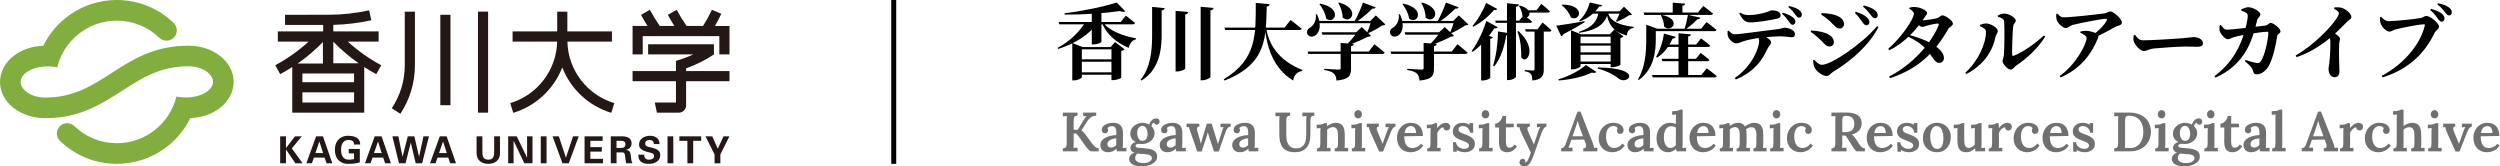 <svg width="1007" height="67" viewBox="0 0 1007 67" fill="none" xmlns="http://www.w3.org/2000/svg">
<path d="M981.91 7.451C981.275 6.548 980.472 5.345 978.902 4.042L979.202 3.574C981.074 4.075 982.645 4.677 983.681 5.612C984.417 6.281 984.65 6.849 984.65 7.518C984.65 8.186 984.149 8.721 983.447 8.721C982.912 8.721 982.478 8.253 981.91 7.451ZM984.784 4.844C984.183 4.075 983.514 3.106 981.743 1.769L982.043 1.334C983.949 1.702 985.453 2.27 986.389 2.972C987.258 3.607 987.592 4.276 987.592 5.044C987.592 5.746 987.157 6.214 986.489 6.214C985.82 6.214 985.453 5.679 984.784 4.844ZM962.123 8.52C964.797 8.52 973.253 7.651 975.024 7.25C976.428 6.949 976.462 6.415 977.397 6.415C978.935 6.415 982.444 9.456 982.444 10.659C982.444 11.796 981.208 12.164 980.673 13.233C976.662 21.389 970.546 27.706 959.716 31.182L959.349 30.547C968.473 25.767 975.091 17.545 976.729 10.192C976.796 9.924 976.662 9.79 976.428 9.79C974.155 9.79 966.802 11.361 964.897 11.863C964.095 12.063 963.259 12.732 962.49 12.732C961.02 12.732 959.215 10.559 958.881 9.289C958.647 8.454 958.647 7.852 958.647 6.983L959.148 6.782C960.05 7.718 960.886 8.52 962.123 8.52Z" fill="black"/>
<path d="M940.139 3.54L940.306 2.972C941.242 2.939 942.278 2.872 943.314 3.173C945.119 3.741 947.125 5.612 947.125 6.782C947.125 7.785 946.322 7.785 945.42 8.721C943.949 10.192 941.743 12.531 939.103 14.838C937.164 16.509 931.582 20.887 925.065 23.026L924.697 22.358C931.783 18.28 938.735 11.194 941.209 7.351C941.81 6.448 942.111 5.78 942.111 5.345C942.111 4.71 941.175 4.042 940.139 3.54ZM937.732 14.069L939.37 12.698C941.008 13.868 942.545 14.737 942.545 15.606C942.545 16.174 942.245 16.776 942.211 17.745C942.044 22.258 942.311 27.071 942.311 28.775C942.311 30.179 941.676 31.115 940.44 31.115C938.702 31.115 937.933 29.41 937.933 27.739C937.933 27.071 938.133 26.302 938.267 25.232C938.668 21.923 938.702 18.18 938.668 16.676C938.635 15.606 938.334 14.971 937.732 14.069Z" fill="black"/>
<path d="M902.78 3.808C903.582 3.44 904.685 2.872 905.621 2.905C907.493 2.905 910.468 4.643 910.468 5.746C910.468 6.816 909.532 6.816 909.164 8.186C908.897 9.256 908.496 11.094 907.827 13.166C906.524 17.478 903.315 26.503 892.419 31.249L891.984 30.68C899.638 24.898 902.446 18.314 904.05 12.999C904.652 11.027 905.387 7.785 905.387 6.548C905.387 5.847 905.287 5.512 904.852 5.245C904.284 4.81 903.515 4.543 902.813 4.276L902.78 3.808ZM904.251 24.631L904.552 24.129C906.524 24.865 908.161 25.266 908.964 25.366C909.799 25.466 910.133 25.333 910.568 24.765C912.44 22.291 913.676 15.339 913.676 13.2C913.676 12.899 913.543 12.799 913.275 12.799C911.37 12.799 907.927 13.4 905.588 13.768C904.084 14.002 901.176 14.537 899.805 14.971C898.803 15.272 898.168 15.807 897.332 15.807C896.296 15.807 894.625 13.902 894.19 12.732C893.856 11.963 893.956 11.161 894.123 10.192L894.591 10.058C895.327 11.094 895.928 11.963 897.098 11.963C898.636 11.963 908.228 10.827 912.506 10.292C913.442 10.192 913.944 9.222 914.679 9.222C915.715 9.222 918.59 11.495 918.59 12.598C918.59 13.501 917.386 13.501 917.219 14.737C916.751 17.712 915.849 22.659 914.011 26.269C913.075 28.174 911.036 29.945 909.064 29.945C908.028 29.945 907.76 29.511 907.459 28.408C907.125 27.238 906.39 26.503 904.251 24.631Z" fill="black"/>
<path d="M859.982 14.035C860.984 15.339 861.586 16.241 863.358 16.241C866.934 16.241 877.028 15.573 879.033 15.406C881.273 15.239 882.777 14.938 883.613 14.938C885.618 14.938 887.356 15.974 887.356 17.411C887.356 18.381 886.52 18.848 885.117 18.848C883.813 18.848 882.643 18.748 880.27 18.748C877.73 18.748 870.276 19.25 867.703 19.517C865.296 19.784 864.795 20.553 863.525 20.553C862.188 20.553 860.149 18.414 859.514 16.776C859.246 16.007 859.313 15.038 859.447 14.203L859.982 14.035Z" fill="black"/>
<path d="M828.272 5.646L828.773 5.479C829.709 6.548 830.177 6.983 831.246 6.983C834.288 6.983 845.184 5.746 847.557 5.412C848.76 5.245 849.295 4.61 850.097 4.61C851.368 4.61 854.71 7.651 854.71 9.089C854.71 10.258 852.838 10.359 852.036 10.827C850.265 11.829 846.956 13.668 843.58 15.205L843.012 14.069C845.452 12.364 847.657 9.991 848.527 8.42C848.894 7.752 848.694 7.584 848.025 7.584C846.655 7.584 838.232 9.189 834.923 10.024C833.619 10.392 833.185 11.294 832.149 11.294C830.912 11.294 829.04 9.556 828.506 8.186C828.272 7.518 828.171 6.582 828.272 5.646ZM837.931 13.2L837.998 12.698C838.767 12.498 839.535 12.398 840.338 12.431C842.477 12.498 844.115 13.267 844.683 13.735C845.184 14.136 845.385 14.537 845.117 15.205C842.41 21.99 837.931 27.706 830.043 31.182L829.609 30.614C836.059 26.202 840.471 17.678 840.471 15.439C840.471 14.403 839.335 13.801 837.931 13.2Z" fill="black"/>
<path d="M804.708 6.248C805.811 5.679 806.513 5.479 807.415 5.479C809.22 5.479 811.961 7.183 811.961 8.286C811.961 9.155 811.092 9.323 810.925 10.559C810.657 12.531 810.423 19.55 810.49 21.957C810.49 22.458 810.757 22.625 811.225 22.425C814.969 20.921 819.515 17.712 823.325 14.303L823.826 14.704C821.019 19.35 816.339 23.595 812.161 26.402C811.426 26.904 810.791 28.04 809.855 28.04C808.618 28.04 806.613 25.6 806.613 24.597C806.613 23.862 807.081 23.394 807.181 22.09C807.348 20.453 807.482 11.93 807.281 8.687C807.248 7.752 806.346 7.15 804.775 6.782L804.708 6.248ZM797.588 10.593V10.024C798.324 9.724 799.159 9.423 800.162 9.456C801.666 9.49 804.708 11.094 804.708 12.464C804.708 13.333 803.972 13.935 803.805 14.804C802.702 20.486 799.026 26.235 792.04 29.811L791.606 29.31C796.719 24.731 799.962 17.612 799.962 12.765C799.962 11.696 798.691 11.061 797.588 10.593Z" fill="black"/>
<path d="M769.044 14.069C771.417 14.737 774.96 15.84 777.567 17.311C780.342 18.882 782.915 20.887 783.016 23.227C783.082 24.464 782.28 25.299 781.144 25.333C779.372 25.366 779.138 23.662 775.763 19.784C773.59 17.344 771.284 16.074 768.576 14.771L769.044 14.069ZM760.588 19.651C765.702 15.306 770.916 7.685 770.916 5.512C770.916 4.877 770.147 4.108 769.044 3.507L769.145 3.072C769.78 2.905 770.415 2.772 771.484 2.838C773.724 2.939 776.231 4.342 776.231 5.211C776.231 5.913 775.796 6.047 775.261 6.95C772.22 11.696 767.039 17.378 760.989 20.252L760.588 19.651ZM760.956 30.814C770.348 26.068 778.136 17.211 780.876 10.125C781.077 9.657 780.876 9.456 780.475 9.49C779.606 9.49 777.033 10.058 776.097 10.359C775.395 10.593 774.827 10.827 774.192 10.827C773.657 10.827 772.721 10.058 771.819 9.289L772.454 8.086C773.189 8.22 773.557 8.22 774.025 8.22C775.194 8.22 779.406 7.618 780.308 7.317C781.144 7.016 781.745 6.181 782.481 6.181C783.45 6.181 786.625 8.22 786.625 9.557C786.625 10.426 785.255 10.827 784.787 11.629C779.506 20.921 772.888 27.672 761.323 31.483L760.956 30.814Z" fill="black"/>
<path d="M750.195 8.921C749.559 7.986 748.624 6.682 747.153 5.211L747.521 4.743C749.392 5.379 751.03 6.047 751.999 7.016C752.735 7.718 753.002 8.286 753.002 8.955C753.002 9.657 752.467 10.192 751.732 10.192C751.197 10.192 750.729 9.724 750.195 8.921ZM753.504 5.98C752.902 5.178 752.1 4.142 750.428 2.638L750.729 2.203C752.668 2.671 754.172 3.34 755.141 4.042C755.943 4.71 756.345 5.345 756.345 6.147C756.345 6.849 755.877 7.351 755.208 7.351C754.54 7.351 754.139 6.816 753.504 5.98ZM733.549 5.846L733.783 5.245C734.886 5.312 736.457 5.412 738.496 5.846C740.802 6.482 742.774 7.618 742.774 9.724C742.774 10.626 742.039 11.495 741.137 11.495C739.532 11.495 738.897 10.225 737.126 8.587C735.856 7.417 734.619 6.515 733.549 5.846ZM756.044 10.559L756.612 10.927C753.27 17.745 745.749 24.564 738.429 28.876C737.36 29.544 736.892 30.614 735.755 30.614C734.318 30.614 732.112 29.11 731.109 27.605C730.575 26.736 730.307 25.166 730.307 24.297L730.742 24.029C731.444 24.798 732.58 26.101 733.884 26.101C737.727 26.101 750.362 17.445 756.044 10.559ZM729.338 12.832L729.539 12.264C730.909 12.364 732.212 12.498 733.984 12.932C736.39 13.501 738.697 14.838 738.697 16.876C738.697 17.678 738.296 18.715 736.892 18.715C735.321 18.715 734.686 17.244 733.081 15.874C731.577 14.436 730.341 13.434 729.338 12.832Z" fill="black"/>
<path d="M720.632 8.788C719.997 7.952 719.262 6.749 717.791 5.546L718.125 5.144C719.797 5.579 721.267 6.214 722.203 7.016C722.905 7.618 723.206 8.153 723.172 8.855C723.172 9.49 722.671 10.024 722.036 9.991C721.468 9.991 721.2 9.556 720.632 8.788ZM723.139 5.846C722.47 4.944 721.735 3.874 720.331 2.838L720.632 2.404C722.404 2.838 723.64 3.306 724.509 3.908C725.345 4.476 725.779 5.144 725.779 5.88C725.779 6.515 725.445 7.116 724.676 7.116C724.041 7.083 723.741 6.649 723.139 5.846ZM695.865 12.531L696.299 12.364C697.135 13.2 697.737 13.801 698.773 13.801C701.046 13.801 710.839 12.331 715.385 11.829C717.624 11.595 718.326 11.161 718.66 11.161C720.766 11.161 723.005 12.264 723.005 13.634C723.005 14.704 722.537 15.005 721.601 15.005C720.866 15.005 719.195 14.637 717.256 14.637C715.485 14.637 712.811 14.804 710.037 15.071C707.496 15.339 703.954 16.074 702.583 16.509C701.48 16.876 700.244 17.478 699.274 17.478C698.138 17.478 696.467 15.907 696.099 14.771C695.832 14.136 695.798 13.333 695.865 12.531ZM699.241 32.017L698.739 31.449C706.026 26.436 708.599 19.049 708.599 16.442C708.599 15.773 708.332 15.071 707.563 14.37L709.803 14.035C711.808 15.138 713.413 16.108 713.413 17.11C713.413 17.946 712.544 18.314 711.775 19.951C710.104 23.762 706.795 28.842 699.241 32.017ZM715.819 7.518C713.145 8.153 707.764 9.022 704.956 9.022C702.851 9.022 701.781 7.785 700.578 5.412L700.945 5.111C702.282 5.947 703.486 6.08 704.589 6.08C706.995 6.08 709.569 5.445 710.973 5.078C712.644 4.61 713.112 4.175 713.58 4.175C715.786 4.175 717.223 4.877 717.223 6.181C717.223 6.849 716.889 7.284 715.819 7.518Z" fill="black"/>
<path d="M673.772 1.067L678.785 1.468C678.718 1.902 678.485 2.203 677.682 2.337V5.746H673.772V1.067ZM662.04 5.044H683.899L686.072 2.404C686.072 2.404 688.512 4.209 690.016 5.479C689.915 5.847 689.548 6.014 689.113 6.014H662.307L662.04 5.044ZM669.326 23.695H683.097L685.036 21.322C685.036 21.322 687.242 22.96 688.579 24.129C688.478 24.497 688.144 24.664 687.676 24.664H669.594L669.326 23.695ZM665.449 30.213H685.27L687.509 27.505C687.509 27.505 689.982 29.344 691.52 30.647C691.42 31.015 691.052 31.182 690.551 31.182H665.717L665.449 30.213ZM669.293 6.014C677.615 7.585 673.404 13.501 670.296 10.693C670.296 9.089 669.661 7.351 668.992 6.181L669.293 6.014ZM679.922 5.98L684.902 7.117C684.768 7.518 684.401 7.819 683.665 7.785C682.529 9.022 680.624 10.66 678.952 11.829H678.485C679.019 10.225 679.621 7.685 679.922 5.98ZM665.249 11.562H685.203L687.409 8.888C687.409 8.888 689.882 10.693 691.386 11.996C691.319 12.364 690.952 12.531 690.45 12.531H665.249V11.562ZM663.109 11.562V11.228V9.958L667.555 11.562H666.953V15.707C666.953 20.286 666.418 27.739 660.068 32.251L659.767 31.984C662.809 26.937 663.109 20.653 663.109 15.707V11.562ZM670.998 17.946H683.164L685.169 15.473C685.169 15.473 687.409 17.077 688.879 18.381C688.779 18.748 688.411 18.915 687.943 18.915H670.53L670.998 17.946ZM670.229 13.534L674.975 14.838C674.841 15.239 674.44 15.54 673.705 15.54C672.201 18.982 670.062 21.589 667.488 23.194L667.054 22.893C668.491 20.587 669.727 17.11 670.229 13.534ZM676.111 13.4L681.092 13.835C681.025 14.303 680.791 14.604 679.989 14.704V30.714H676.111V13.4Z" fill="black"/>
<path d="M640.715 4.576H653.818V5.512H640.147L640.715 4.576ZM629.284 1.836C638.877 1.902 636.504 9.022 632.761 7.016C632.159 5.211 630.521 3.206 629.05 2.07L629.284 1.836ZM652.681 4.576H652.314L654.152 2.705L657.394 5.813C657.127 6.08 656.792 6.147 656.09 6.181C654.921 7.05 652.781 8.153 651.277 8.754L650.943 8.52C651.545 7.451 652.314 5.646 652.681 4.576ZM647.567 4.643C648.269 7.952 650.943 9.991 658.029 10.827V11.228C656.324 11.595 655.455 12.331 655.288 14.303C649.272 12.799 647.634 9.022 647.066 4.777L647.567 4.643ZM643.958 4.576H647.801C646.899 9.824 642.955 12.164 636.136 13.233L636.036 12.799C641.25 11.094 643.423 8.721 643.958 4.576ZM626.878 10.359C628.85 10.125 633.563 9.389 638.242 8.52L638.342 8.921C636.504 10.091 633.763 11.696 629.719 13.768C629.552 14.203 629.218 14.47 628.85 14.604L626.878 10.359ZM634.666 17.445H650.576V18.381H634.666V17.445ZM634.666 21.088H650.576V22.057H634.666V21.088ZM634.666 24.798H650.576V25.767H634.666V24.798ZM648.771 13.801H648.436L650.241 11.896L653.918 14.67C653.717 14.904 653.316 15.172 652.715 15.305V26.101C652.681 26.369 650.709 27.071 649.439 27.071H648.771V13.801ZM632.794 13.801V12.197L636.905 13.801H650.843V14.771H636.638V26.67C636.638 27.037 634.967 27.94 633.362 27.94H632.794V13.801ZM638.81 26.168L643.022 28.976C642.754 29.343 642.119 29.477 641.083 29.243C638.008 30.848 632.761 32.051 627.881 32.419L627.747 31.951C632.025 30.714 636.604 28.207 638.81 26.168ZM643.623 27.171C662.374 27.405 655.689 34.324 652.113 31.75C650.576 30.447 647.668 28.709 643.523 27.605L643.623 27.171ZM640.348 1L645.428 2.136C645.328 2.471 645.061 2.638 644.192 2.604C642.487 5.111 639.713 7.417 636.337 8.621L636.07 8.353C638.042 6.649 639.679 3.741 640.348 1Z" fill="black"/>
<path d="M615.113 4.142H618.923L620.828 1.568C620.828 1.568 623.001 3.306 624.271 4.543C624.171 4.911 623.836 5.078 623.368 5.078H615.38L615.113 4.142ZM614.311 11.796H619.291L621.33 9.055C621.33 9.055 623.569 10.927 624.939 12.197C624.839 12.565 624.505 12.732 624.037 12.732H614.578L614.311 11.796ZM602.245 8.286H611.937L613.742 6.114C613.742 6.114 615.848 7.585 617.118 8.688C617.018 9.055 616.684 9.222 616.216 9.222H602.512L602.245 8.286ZM618.121 12.197H621.831V27.906C621.831 30.38 621.229 32.084 617.218 32.419C617.185 31.282 617.051 30.413 616.65 29.845C616.216 29.31 615.614 28.909 614.143 28.675V28.207C614.143 28.207 616.851 28.408 617.452 28.408C617.954 28.408 618.121 28.207 618.121 27.806V12.197ZM596.596 15.64L598 13.801L601.309 15.005C601.175 15.305 600.874 15.539 600.272 15.64V31.382C600.206 31.65 598.668 32.419 597.264 32.419H596.596V15.64ZM598.702 8.454L603.281 10.96C603.08 11.295 602.779 11.495 601.944 11.395C600.005 14.336 596.93 18.247 593.12 20.921L592.786 20.586C595.359 17.11 597.665 11.863 598.702 8.454ZM598.601 1.167L603.08 3.607C602.913 3.941 602.579 4.142 601.81 4.008C599.905 6.281 596.83 9.022 593.421 10.76L593.12 10.425C595.426 7.818 597.632 3.808 598.601 1.167ZM612.171 2.237C618.689 3.975 615.648 8.621 613.241 6.482C613.208 5.078 612.539 3.44 611.837 2.404L612.171 2.237ZM607.024 1.301L611.871 1.802C611.77 2.27 611.503 2.604 610.634 2.738V30.948C610.634 31.349 609.063 32.251 607.726 32.251H607.024V1.301ZM603.414 12.665L607.893 13.367C607.793 13.835 607.459 14.169 606.723 14.236C605.854 19.283 604.35 23.695 601.91 26.703L601.409 26.436C602.612 22.692 603.347 17.545 603.414 12.665ZM611.67 12.531C619.658 19.851 614.712 26.436 612.74 23.026C612.806 20.486 612.606 15.974 611.202 12.732L611.67 12.531Z" fill="black"/>
<path d="M565.779 12.999H581.388V13.969H566.08L565.779 12.999ZM560.13 20.754H584.797L587.037 17.812C587.037 17.812 589.61 19.818 591.148 21.188C591.047 21.556 590.68 21.723 590.178 21.723H560.398L560.13 20.754ZM573.433 17.277L578.714 17.712C578.647 18.213 578.313 18.447 577.611 18.581V27.605C577.611 30.413 576.876 31.984 571.762 32.452C571.628 31.148 571.394 30.212 570.659 29.578C569.924 28.976 568.988 28.541 566.815 28.174V27.706C566.815 27.706 571.795 28.04 572.664 28.04C573.266 28.04 573.433 27.873 573.433 27.405V17.277ZM564.108 8.42H587.839V9.356H564.108V8.42ZM563.439 5.78L563.907 5.746C565.979 10.225 564.843 13.333 563.105 14.336C561.935 15.072 560.465 14.804 559.997 13.601C559.596 12.431 560.297 11.495 561.3 10.994C562.604 10.192 563.74 8.119 563.439 5.78ZM585.766 8.42H585.399L587.605 6.214L591.449 9.824C591.181 10.125 590.813 10.225 590.112 10.258C588.674 11.328 586.168 12.698 584.296 13.467L584.062 13.267C584.663 11.93 585.432 9.724 585.766 8.42ZM565.211 1.468C574.402 3.273 571.06 10.158 567.584 7.484C567.35 5.479 566.113 3.173 564.876 1.668L565.211 1.468ZM572.798 1C581.655 3.54 577.511 10.091 574.235 7.05C574.235 5.011 573.4 2.738 572.497 1.167L572.798 1ZM582.424 1.033L587.538 2.939C587.371 3.306 586.97 3.574 586.201 3.473C584.597 5.078 582.056 7.317 579.683 8.855H578.881C580.185 6.649 581.622 3.373 582.424 1.033ZM580.084 12.999H579.683L581.956 10.893L585.633 14.403C585.365 14.67 584.998 14.771 584.262 14.838C582.123 16.007 578.413 17.545 575.906 18.414L575.672 18.18C577.076 16.809 579.115 14.436 580.084 12.999Z" fill="black"/>
<path d="M532.355 12.999H547.964V13.969H532.656L532.355 12.999ZM526.706 20.754H551.373L553.613 17.812C553.613 17.812 556.186 19.818 557.724 21.188C557.624 21.556 557.256 21.723 556.754 21.723H526.974L526.706 20.754ZM540.009 17.277L545.29 17.712C545.223 18.213 544.889 18.447 544.187 18.581V27.605C544.187 30.413 543.452 31.984 538.338 32.452C538.204 31.148 537.97 30.212 537.235 29.578C536.5 28.976 535.564 28.541 533.391 28.174V27.706C533.391 27.706 538.371 28.04 539.24 28.04C539.842 28.04 540.009 27.873 540.009 27.405V17.277ZM530.684 8.42H554.415V9.356H530.684V8.42ZM530.015 5.78L530.483 5.746C532.556 10.225 531.419 13.333 529.681 14.336C528.511 15.072 527.041 14.804 526.573 13.601C526.172 12.431 526.873 11.495 527.876 10.994C529.18 10.192 530.316 8.119 530.015 5.78ZM552.343 8.42H551.975L554.181 6.214L558.025 9.824C557.757 10.125 557.39 10.225 556.688 10.258C555.25 11.328 552.744 12.698 550.872 13.467L550.638 13.267C551.24 11.93 552.008 9.724 552.343 8.42ZM531.787 1.468C540.978 3.273 537.636 10.158 534.16 7.484C533.926 5.479 532.689 3.173 531.453 1.668L531.787 1.468ZM539.374 1C548.231 3.54 544.087 10.091 540.811 7.05C540.811 5.011 539.976 2.738 539.073 1.167L539.374 1ZM549 1.033L554.114 2.939C553.947 3.306 553.546 3.574 552.777 3.473C551.173 5.078 548.632 7.317 546.259 8.855H545.457C546.761 6.649 548.198 3.373 549 1.033ZM546.66 12.999H546.259L548.532 10.893L552.209 14.403C551.941 14.67 551.574 14.771 550.838 14.838C548.699 16.007 544.989 17.545 542.482 18.414L542.248 18.18C543.652 16.809 545.691 14.436 546.66 12.999Z" fill="black"/>
<path d="M493.216 11.127H517.415L519.854 8.052C519.854 8.052 522.629 10.125 524.3 11.562C524.2 11.93 523.798 12.097 523.331 12.097H493.483L493.216 11.127ZM505.816 1.167L511.432 1.702C511.331 2.203 511.031 2.538 510.228 2.671C509.928 15.005 510.295 25.767 493.216 32.452L492.915 31.951C506.451 23.795 505.783 13.501 505.816 1.167ZM510.028 11.361C511.031 17.779 514.874 24.297 524.567 28.174L524.534 28.575C522.495 28.942 521.258 30.146 520.891 32.452C512.535 27.372 510.262 18.38 509.526 11.462L510.028 11.361Z" fill="black"/>
<path d="M464.07 2.771L469.117 3.273C469.05 3.741 468.783 4.075 467.914 4.209V14.37C467.88 21.288 466.376 28.441 459.758 32.452L459.424 32.151C463.335 27.338 464.07 20.787 464.07 14.37V2.771ZM473.529 4.376L478.609 4.844C478.542 5.312 478.308 5.679 477.406 5.813V27.572C477.406 27.94 475.735 28.775 474.231 28.775H473.529V4.376ZM483.623 2.705L488.804 3.206C488.737 3.674 488.469 4.042 487.567 4.175V30.948C487.567 31.382 485.862 32.318 484.392 32.318H483.623V2.705Z" fill="black"/>
<path d="M453.474 6.314C453.474 6.314 455.814 8.052 457.218 9.256C457.151 9.623 456.783 9.79 456.282 9.79H426.702L426.435 8.855H451.436L453.474 6.314ZM443.648 16.843C443.648 17.044 442.445 17.879 440.473 17.879H439.771V4.409L443.648 3.774V16.843ZM441.91 9.389C438.735 14.002 433.052 17.545 426.267 19.717L426 19.283C430.846 16.743 434.991 12.632 437.23 8.855H441.91V9.389ZM444.183 8.855C446.689 12.464 452.539 14.537 457.586 15.439L457.552 15.84C456.082 16.174 455.079 17.445 454.644 19.283C449.798 17.211 445.82 14.069 443.782 9.089L444.183 8.855ZM435.76 31.115C435.76 31.516 434.122 32.385 432.484 32.385H431.916V17.311L436.027 18.949H449.497V19.884H435.76V31.115ZM447.358 18.949L449.163 16.943L452.94 19.818C452.739 20.085 452.305 20.386 451.636 20.52V31.316C451.603 31.549 449.631 32.285 448.361 32.285H447.692V18.949H447.358ZM449.464 29.143V30.112H433.454V29.143H449.464ZM449.464 23.895V24.865H433.454V23.895H449.464ZM453.274 4.543C452.906 4.877 452.138 4.877 451.101 4.443C445.352 5.312 436.428 5.947 428.874 5.88L428.774 5.345C435.927 4.51 445.052 2.604 449.764 1L453.274 4.543Z" fill="black"/>
<path d="M1001.77 61.318C1000.7 61.318 999.751 61.08 998.919 60.605C998.087 60.115 997.441 59.431 996.98 58.555C996.52 57.663 996.29 56.616 996.29 55.413C996.29 54.373 996.52 53.4 996.98 52.494C997.441 51.588 998.087 50.86 998.919 50.31C999.766 49.746 1000.75 49.464 1001.86 49.464C1002.48 49.464 1003.09 49.553 1003.67 49.731C1004.24 49.909 1004.76 50.206 1005.23 50.622C1005.69 51.038 1006.05 51.588 1006.32 52.271C1006.6 52.954 1006.73 53.786 1006.72 54.767L999.231 54.901C999.231 55.822 999.335 56.639 999.543 57.352C999.766 58.05 1000.12 58.607 1000.61 59.023C1001.1 59.424 1001.75 59.624 1002.55 59.624C1002.91 59.624 1003.29 59.565 1003.69 59.446C1004.1 59.312 1004.51 59.119 1004.91 58.867C1005.31 58.599 1005.67 58.273 1005.98 57.886L1006.83 58.666C1006.34 59.379 1005.8 59.929 1005.2 60.315C1004.61 60.701 1004.01 60.961 1003.42 61.095C1002.83 61.244 1002.28 61.318 1001.77 61.318ZM999.342 53.563H1003.98C1003.96 52.969 1003.87 52.472 1003.71 52.071C1003.56 51.655 1003.34 51.343 1003.04 51.135C1002.74 50.912 1002.38 50.8 1001.95 50.8C1001.22 50.8 1000.63 51.046 1000.19 51.536C999.758 52.011 999.476 52.687 999.342 53.563Z" fill="#707070"/>
<path d="M989.079 61.028L985.67 53.452C985.492 53.022 985.358 52.672 985.269 52.405C985.18 52.138 985.113 51.915 985.069 51.736C985.039 51.558 985.009 51.38 984.979 51.202L984.11 51.246V49.82H988.946V51.001C988.589 51.001 988.352 51.098 988.233 51.291C988.129 51.469 988.099 51.714 988.144 52.026C988.203 52.323 988.3 52.643 988.433 52.984L989.77 56.193C989.889 56.46 990.008 56.743 990.127 57.04C990.246 57.322 990.357 57.612 990.461 57.909H990.483C990.587 57.627 990.691 57.344 990.795 57.062C990.914 56.765 991.018 56.468 991.107 56.171L992.333 52.739C992.466 52.368 992.593 52.063 992.712 51.826C992.83 51.588 992.942 51.373 993.046 51.179L991.664 51.246V49.82H995.653V51.001C995.311 51.031 995.014 51.194 994.762 51.491C994.509 51.774 994.286 52.123 994.093 52.539C993.9 52.94 993.722 53.356 993.558 53.786L990.684 61.028H989.079Z" fill="#707070"/>
<path d="M978.08 59.78C978.511 59.78 978.815 59.691 978.993 59.513C979.172 59.32 979.283 59.053 979.328 58.711C979.372 58.369 979.395 57.983 979.395 57.552V53.385C979.395 53.133 979.402 52.858 979.417 52.561C979.432 52.249 979.454 51.929 979.484 51.603C979.231 51.618 978.956 51.632 978.659 51.647C978.362 51.662 978.117 51.677 977.924 51.692V50.243C978.592 50.243 979.142 50.214 979.573 50.154C980.018 50.08 980.36 49.991 980.598 49.887C980.85 49.783 981.029 49.686 981.133 49.597H982.135V57.775C982.135 58.013 982.128 58.302 982.113 58.644C982.113 58.971 982.091 59.29 982.046 59.602C982.284 59.572 982.536 59.558 982.804 59.558C983.086 59.543 983.316 59.535 983.495 59.535V60.961H978.08V59.78ZM980.642 47.681C980.212 47.681 979.848 47.525 979.551 47.213C979.253 46.886 979.105 46.492 979.105 46.032C979.105 45.572 979.253 45.178 979.551 44.851C979.862 44.524 980.226 44.361 980.642 44.361C981.073 44.361 981.43 44.524 981.712 44.851C982.009 45.178 982.158 45.572 982.158 46.032C982.158 46.492 982.017 46.886 981.734 47.213C981.452 47.525 981.088 47.681 980.642 47.681Z" fill="#707070"/>
<path d="M971.211 59.781C971.642 59.781 971.946 59.691 972.125 59.513C972.303 59.32 972.414 59.053 972.459 58.711C972.503 58.369 972.526 57.983 972.526 57.552V54.388C972.511 53.319 972.34 52.524 972.013 52.004C971.686 51.484 971.174 51.224 970.476 51.224C970.045 51.224 969.614 51.321 969.183 51.514C968.767 51.707 968.426 51.944 968.158 52.227V57.775C968.158 58.013 968.151 58.302 968.136 58.644C968.121 58.971 968.092 59.29 968.047 59.602C968.3 59.572 968.559 59.558 968.827 59.558C969.094 59.543 969.317 59.535 969.495 59.535V60.961H964.081V59.781C964.511 59.781 964.816 59.691 964.994 59.513C965.187 59.32 965.299 59.053 965.328 58.711C965.373 58.369 965.395 57.983 965.395 57.552V47.926C965.395 47.674 965.403 47.399 965.418 47.102C965.432 46.79 965.455 46.47 965.484 46.144C965.232 46.158 964.957 46.173 964.66 46.188C964.363 46.203 964.118 46.218 963.925 46.233V44.784C964.608 44.784 965.165 44.755 965.596 44.695C966.027 44.621 966.361 44.532 966.599 44.428C966.851 44.324 967.029 44.227 967.133 44.138H968.158V50.778C968.456 50.526 968.797 50.303 969.183 50.11C969.585 49.917 969.993 49.761 970.409 49.642C970.825 49.523 971.204 49.464 971.545 49.464C972.882 49.464 973.833 49.857 974.398 50.645C974.977 51.432 975.267 52.687 975.267 54.41L975.289 57.775C975.289 58.013 975.281 58.302 975.267 58.644C975.252 58.971 975.229 59.29 975.2 59.602C975.437 59.572 975.682 59.558 975.935 59.558C976.202 59.543 976.433 59.535 976.626 59.535V60.961H971.211V59.781Z" fill="#707070"/>
<path d="M958.055 61.318C957.059 61.318 956.138 61.095 955.292 60.649C954.46 60.204 953.791 59.557 953.286 58.711C952.796 57.849 952.551 56.817 952.551 55.614C952.551 54.797 952.692 54.024 952.974 53.296C953.256 52.553 953.65 51.9 954.155 51.335C954.675 50.756 955.292 50.303 956.005 49.976C956.718 49.634 957.505 49.464 958.367 49.464C959.273 49.464 960.038 49.605 960.662 49.887C961.286 50.154 961.761 50.518 962.088 50.979C962.415 51.424 962.578 51.9 962.578 52.405C962.578 52.806 962.459 53.155 962.221 53.452C961.999 53.749 961.672 53.905 961.241 53.92C960.736 53.935 960.379 53.794 960.171 53.497C959.978 53.185 959.882 52.895 959.882 52.628C959.882 52.479 959.904 52.323 959.949 52.16C959.993 51.981 960.067 51.818 960.171 51.669C960.067 51.402 959.897 51.209 959.659 51.09C959.421 50.956 959.176 50.867 958.924 50.823C958.671 50.778 958.471 50.763 958.322 50.778C957.505 50.808 956.829 51.179 956.294 51.892C955.759 52.605 955.492 53.645 955.492 55.012C955.492 55.829 955.603 56.587 955.826 57.285C956.064 57.968 956.42 58.525 956.896 58.956C957.371 59.372 957.98 59.587 958.723 59.602C959.377 59.617 960.008 59.461 960.617 59.134C961.226 58.792 961.724 58.354 962.11 57.819L963.001 58.644C962.511 59.342 961.984 59.884 961.419 60.271C960.855 60.657 960.283 60.924 959.704 61.073C959.139 61.236 958.589 61.318 958.055 61.318Z" fill="#707070"/>
<path d="M942.567 59.78C942.998 59.78 943.302 59.691 943.481 59.513C943.659 59.32 943.77 59.053 943.815 58.711C943.859 58.369 943.882 57.983 943.882 57.552V53.363C943.882 53.096 943.889 52.813 943.904 52.516C943.919 52.219 943.941 51.915 943.971 51.603C943.718 51.617 943.443 51.632 943.146 51.647C942.849 51.647 942.604 51.655 942.411 51.669V50.243H943.235C943.83 50.243 944.327 50.176 944.728 50.043C945.129 49.894 945.412 49.746 945.575 49.597H946.511C946.541 49.776 946.563 50.058 946.578 50.444C946.593 50.83 946.6 51.216 946.6 51.603C946.942 51.157 947.298 50.778 947.67 50.466C948.041 50.139 948.42 49.894 948.806 49.731C949.207 49.553 949.616 49.464 950.032 49.464C950.507 49.464 950.923 49.597 951.279 49.865C951.651 50.132 951.837 50.563 951.837 51.157C951.837 51.35 951.784 51.558 951.681 51.781C951.591 52.004 951.443 52.189 951.235 52.338C951.042 52.486 950.774 52.561 950.433 52.561C950.121 52.561 949.824 52.464 949.541 52.271C949.274 52.063 949.133 51.736 949.118 51.291C948.806 51.276 948.479 51.387 948.138 51.625C947.811 51.863 947.514 52.152 947.246 52.494C946.979 52.836 946.771 53.185 946.622 53.541L946.645 57.775C946.645 58.013 946.637 58.302 946.622 58.644C946.607 58.971 946.585 59.29 946.556 59.602C946.793 59.572 947.046 59.557 947.313 59.557C947.581 59.543 947.803 59.535 947.982 59.535V60.961H942.567V59.78Z" fill="#707070"/>
<path d="M927.139 60.961V59.691C927.555 59.691 927.889 59.572 928.142 59.335C928.394 59.097 928.602 58.785 928.766 58.399C928.929 57.998 929.1 57.552 929.278 57.062L933.713 44.962H934.916L939.751 57.285C939.84 57.537 939.959 57.894 940.108 58.354C940.256 58.815 940.338 59.216 940.353 59.557C940.605 59.543 940.85 59.528 941.088 59.513C941.326 59.498 941.534 59.491 941.712 59.491V60.961H936.03V59.736C936.49 59.736 936.802 59.639 936.966 59.446C937.129 59.253 937.196 59.001 937.166 58.688C937.152 58.377 937.077 58.057 936.944 57.73L936.387 56.215L931.217 56.304L930.727 57.797C930.638 58.05 930.534 58.339 930.415 58.666C930.296 58.978 930.177 59.26 930.058 59.513C930.326 59.498 930.615 59.483 930.927 59.468C931.254 59.453 931.514 59.446 931.707 59.446V60.961H927.139ZM931.707 54.878H935.896L934.693 51.603C934.515 51.098 934.344 50.593 934.18 50.087C934.032 49.568 933.906 49.092 933.802 48.661H933.757C933.668 48.958 933.557 49.345 933.423 49.82C933.304 50.295 933.133 50.838 932.91 51.447L931.707 54.878Z" fill="#707070"/>
<path d="M915.229 59.781C915.659 59.781 915.964 59.691 916.142 59.513C916.335 59.32 916.447 59.053 916.476 58.711C916.521 58.369 916.543 57.983 916.543 57.552V47.926C916.543 47.674 916.551 47.399 916.566 47.102C916.58 46.79 916.603 46.47 916.632 46.144C916.38 46.158 916.105 46.173 915.808 46.188C915.511 46.203 915.258 46.218 915.05 46.233V44.784C915.734 44.784 916.291 44.755 916.722 44.695C917.167 44.621 917.509 44.532 917.746 44.428C917.999 44.324 918.177 44.227 918.281 44.138H919.284L919.306 57.775C919.306 58.013 919.299 58.302 919.284 58.644C919.269 58.971 919.239 59.29 919.195 59.602C919.447 59.572 919.707 59.558 919.975 59.558C920.242 59.543 920.465 59.535 920.643 59.535V60.961H915.229V59.781Z" fill="#707070"/>
<path d="M910.316 60.961C910.271 60.739 910.241 60.553 910.226 60.404C910.226 60.241 910.219 60.055 910.204 59.847C909.699 60.352 909.157 60.724 908.578 60.961C908.013 61.199 907.426 61.318 906.817 61.318C905.807 61.318 905.027 61.043 904.478 60.493C903.943 59.944 903.675 59.268 903.675 58.466C903.675 57.753 903.868 57.151 904.255 56.661C904.641 56.156 905.146 55.747 905.77 55.435C906.394 55.108 907.085 54.863 907.842 54.7C908.6 54.522 909.35 54.425 910.093 54.41V53.185C910.093 52.754 910.041 52.36 909.937 52.004C909.848 51.632 909.677 51.343 909.424 51.135C909.172 50.912 908.8 50.8 908.31 50.8C907.983 50.815 907.649 50.89 907.307 51.023C906.981 51.142 906.721 51.335 906.528 51.603C906.646 51.736 906.721 51.885 906.75 52.048C906.78 52.197 906.795 52.331 906.795 52.449C906.795 52.717 906.691 52.999 906.483 53.296C906.275 53.578 905.941 53.712 905.48 53.697C905.079 53.682 904.767 53.541 904.544 53.274C904.336 53.006 904.232 52.687 904.232 52.316C904.232 51.751 904.433 51.261 904.834 50.845C905.25 50.414 905.807 50.08 906.505 49.842C907.203 49.59 907.983 49.464 908.845 49.464C910.123 49.464 911.103 49.798 911.786 50.466C912.47 51.135 912.804 52.204 912.789 53.675C912.789 54.195 912.789 54.67 912.789 55.101C912.789 55.517 912.782 55.94 912.767 56.371C912.767 56.787 912.767 57.255 912.767 57.775C912.767 57.998 912.759 58.28 912.744 58.622C912.73 58.949 912.707 59.275 912.678 59.602C912.945 59.572 913.212 59.557 913.48 59.557C913.762 59.543 913.992 59.528 914.17 59.513V60.961H910.316ZM910.071 55.725C909.625 55.755 909.187 55.829 908.756 55.948C908.325 56.052 907.939 56.2 907.597 56.393C907.255 56.587 906.981 56.832 906.773 57.129C906.58 57.411 906.49 57.738 906.505 58.109C906.52 58.57 906.669 58.911 906.951 59.134C907.233 59.342 907.56 59.446 907.931 59.446C908.362 59.446 908.748 59.357 909.09 59.179C909.447 59.001 909.773 58.763 910.071 58.466C910.071 58.317 910.071 58.161 910.071 57.998C910.071 57.834 910.071 57.671 910.071 57.508C910.071 57.3 910.071 57.04 910.071 56.728C910.071 56.416 910.071 56.081 910.071 55.725Z" fill="#707070"/>
<path d="M899.257 61.318C898.841 61.318 898.432 61.266 898.031 61.162C897.645 61.058 897.289 60.865 896.962 60.583C896.65 60.3 896.397 59.885 896.204 59.335C896.011 58.77 895.914 58.028 895.914 57.107L895.959 51.358L894.377 51.38V49.82C894.823 49.805 895.253 49.657 895.669 49.374C896.085 49.077 896.449 48.691 896.761 48.216C897.073 47.74 897.281 47.235 897.385 46.701H898.744L898.722 49.82H901.864V51.246L898.722 51.313L898.7 57.04C898.7 57.485 898.737 57.901 898.811 58.288C898.9 58.659 899.049 58.956 899.257 59.179C899.48 59.402 899.777 59.513 900.148 59.513C900.43 59.513 900.75 59.424 901.106 59.246C901.478 59.067 901.849 58.711 902.22 58.176L903.134 59.001C902.763 59.565 902.376 60.003 901.975 60.315C901.589 60.627 901.21 60.858 900.839 61.006C900.482 61.155 900.163 61.244 899.881 61.273C899.598 61.303 899.39 61.318 899.257 61.318Z" fill="#707070"/>
<path d="M887.927 59.78C888.357 59.78 888.662 59.691 888.84 59.513C889.018 59.32 889.13 59.053 889.174 58.711C889.219 58.369 889.241 57.983 889.241 57.552V53.385C889.241 53.133 889.249 52.858 889.264 52.561C889.278 52.249 889.301 51.929 889.33 51.603C889.078 51.618 888.803 51.632 888.506 51.647C888.209 51.662 887.964 51.677 887.771 51.692V50.243C888.439 50.243 888.989 50.214 889.42 50.154C889.865 50.08 890.207 49.991 890.445 49.887C890.697 49.783 890.875 49.686 890.979 49.597H891.982V57.775C891.982 58.013 891.975 58.302 891.96 58.644C891.96 58.971 891.937 59.29 891.893 59.602C892.131 59.572 892.383 59.558 892.651 59.558C892.933 59.543 893.163 59.535 893.341 59.535V60.961H887.927V59.78ZM890.489 47.681C890.058 47.681 889.694 47.525 889.397 47.213C889.1 46.886 888.952 46.492 888.952 46.032C888.952 45.572 889.1 45.178 889.397 44.851C889.709 44.524 890.073 44.361 890.489 44.361C890.92 44.361 891.276 44.524 891.559 44.851C891.856 45.178 892.004 45.572 892.004 46.032C892.004 46.492 891.863 46.886 891.581 47.213C891.299 47.525 890.935 47.681 890.489 47.681Z" fill="#707070"/>
<path d="M880.058 67C878.75 67 877.71 66.859 876.938 66.577C876.18 66.294 875.631 65.923 875.289 65.462C874.962 65.017 874.799 64.549 874.799 64.059C874.799 63.687 874.881 63.338 875.044 63.011C875.207 62.699 875.445 62.402 875.757 62.12C876.069 61.838 876.448 61.615 876.893 61.452C876.329 61.288 875.92 61.043 875.668 60.716C875.415 60.375 875.289 59.988 875.289 59.558C875.289 59.127 875.46 58.674 875.802 58.198C876.158 57.723 876.715 57.389 877.473 57.196C876.834 56.913 876.307 56.497 875.891 55.948C875.49 55.398 875.282 54.745 875.267 53.987C875.252 53.096 875.475 52.308 875.935 51.625C876.411 50.942 877.027 50.414 877.785 50.043C878.542 49.657 879.33 49.464 880.147 49.464C880.563 49.464 881.023 49.523 881.528 49.642C882.033 49.761 882.479 49.946 882.865 50.199C883.014 49.753 883.222 49.345 883.489 48.973C883.756 48.587 884.068 48.275 884.425 48.037C884.796 47.8 885.205 47.681 885.65 47.681C886.111 47.681 886.46 47.8 886.698 48.037C886.935 48.275 887.054 48.594 887.054 48.996C887.054 49.159 887.017 49.337 886.943 49.53C886.869 49.724 886.742 49.887 886.564 50.021C886.386 50.154 886.141 50.221 885.829 50.221C885.591 50.221 885.368 50.139 885.16 49.976C884.967 49.813 884.848 49.612 884.804 49.374C884.551 49.434 884.321 49.62 884.113 49.931C883.92 50.243 883.801 50.541 883.756 50.823C884.158 51.179 884.469 51.603 884.692 52.093C884.915 52.568 885.027 53.081 885.027 53.63C885.027 54.477 884.789 55.235 884.313 55.903C883.853 56.557 883.244 57.069 882.486 57.441C881.744 57.812 880.941 57.998 880.08 57.998C879.857 57.998 879.634 57.99 879.411 57.975C879.188 57.946 878.951 57.931 878.698 57.931C878.297 57.931 877.963 58.013 877.696 58.176C877.443 58.339 877.332 58.555 877.361 58.822C877.406 59.134 877.673 59.342 878.163 59.446C878.654 59.535 879.411 59.609 880.436 59.669C881.58 59.728 882.575 59.87 883.422 60.092C884.269 60.315 884.923 60.664 885.383 61.14C885.844 61.63 886.074 62.298 886.074 63.145C886.074 63.769 885.896 64.319 885.539 64.794C885.182 65.269 884.707 65.67 884.113 65.997C883.534 66.324 882.887 66.569 882.174 66.733C881.476 66.911 880.771 67 880.058 67ZM880.481 65.685C881.61 65.685 882.471 65.477 883.066 65.061C883.66 64.645 883.957 64.192 883.957 63.702C883.957 63.316 883.816 63.004 883.534 62.766C883.251 62.543 882.85 62.373 882.33 62.254C881.81 62.135 881.164 62.061 880.392 62.031C880.05 62.016 879.671 61.994 879.255 61.964C878.839 61.949 878.461 61.912 878.119 61.853C877.837 62.061 877.614 62.321 877.45 62.633C877.302 62.944 877.228 63.257 877.228 63.568C877.198 64.207 877.48 64.72 878.074 65.106C878.669 65.492 879.471 65.685 880.481 65.685ZM880.169 56.75C880.615 56.75 880.986 56.624 881.283 56.371C881.595 56.104 881.825 55.77 881.974 55.368C882.137 54.953 882.219 54.514 882.219 54.054C882.219 53.489 882.145 52.955 881.996 52.449C881.848 51.929 881.617 51.514 881.305 51.202C880.993 50.875 880.6 50.711 880.124 50.711C879.456 50.711 878.936 50.994 878.565 51.558C878.208 52.108 878.03 52.761 878.03 53.519C878.03 54.098 878.111 54.641 878.275 55.146C878.453 55.636 878.698 56.029 879.01 56.327C879.337 56.609 879.723 56.75 880.169 56.75Z" fill="#707070"/>
<path d="M868.125 59.78C868.555 59.78 868.86 59.691 869.038 59.513C869.216 59.32 869.328 59.053 869.372 58.711C869.417 58.369 869.439 57.983 869.439 57.552V53.385C869.439 53.133 869.447 52.858 869.462 52.561C869.476 52.249 869.499 51.929 869.528 51.603C869.276 51.618 869.001 51.632 868.704 51.647C868.407 51.662 868.162 51.677 867.969 51.692V50.243C868.637 50.243 869.187 50.214 869.618 50.154C870.063 50.08 870.405 49.991 870.643 49.887C870.895 49.783 871.073 49.686 871.177 49.597H872.18V57.775C872.18 58.013 872.173 58.302 872.158 58.644C872.158 58.971 872.136 59.29 872.091 59.602C872.329 59.572 872.581 59.558 872.849 59.558C873.131 59.543 873.361 59.535 873.539 59.535V60.961H868.125V59.78ZM870.687 47.681C870.256 47.681 869.892 47.525 869.595 47.213C869.298 46.886 869.15 46.492 869.15 46.032C869.15 45.572 869.298 45.178 869.595 44.851C869.907 44.524 870.271 44.361 870.687 44.361C871.118 44.361 871.474 44.524 871.757 44.851C872.054 45.178 872.202 45.572 872.202 46.032C872.202 46.492 872.061 46.886 871.779 47.213C871.497 47.525 871.133 47.681 870.687 47.681Z" fill="#707070"/>
<path d="M851.614 59.736C852.03 59.721 852.349 59.654 852.572 59.535C852.795 59.402 852.951 59.179 853.04 58.867C853.129 58.54 853.174 58.094 853.174 57.53V48.639C853.174 48.268 853.181 47.911 853.196 47.57C853.226 47.228 853.248 46.961 853.263 46.767C853.01 46.782 852.72 46.797 852.394 46.812C852.067 46.812 851.807 46.819 851.614 46.834V45.364L857.675 45.341C859.101 45.341 860.356 45.542 861.44 45.943C862.54 46.329 863.453 46.879 864.181 47.592C864.909 48.305 865.459 49.129 865.83 50.065C866.216 51.001 866.409 52.004 866.409 53.073C866.409 54.009 866.239 54.945 865.897 55.881C865.57 56.817 865.058 57.671 864.359 58.444C863.676 59.201 862.785 59.81 861.686 60.271C860.601 60.731 859.309 60.961 857.808 60.961H851.614V59.736ZM855.981 57.641C855.981 58.042 855.974 58.414 855.959 58.755C855.944 59.097 855.922 59.364 855.892 59.558C856.13 59.558 856.39 59.565 856.672 59.58C856.954 59.58 857.229 59.587 857.496 59.602C857.764 59.602 857.964 59.602 858.098 59.602C858.96 59.602 859.717 59.431 860.371 59.09C861.024 58.748 861.567 58.288 861.997 57.708C862.443 57.129 862.777 56.468 863 55.725C863.223 54.967 863.334 54.173 863.334 53.341C863.334 51.87 863.104 50.645 862.644 49.664C862.198 48.669 861.552 47.919 860.705 47.414C859.858 46.894 858.811 46.626 857.563 46.611C857.147 46.597 856.82 46.656 856.583 46.79C856.345 46.923 856.182 47.146 856.093 47.458C856.018 47.77 855.981 48.208 855.981 48.773V57.641Z" fill="#707070"/>
<path d="M839.843 61.318C839.16 61.318 838.521 61.229 837.927 61.05C837.333 60.872 836.857 60.657 836.501 60.404L836.568 61.117H835.119L835.008 57.285H836.211C836.256 57.79 836.434 58.25 836.746 58.666C837.058 59.067 837.459 59.387 837.949 59.624C838.454 59.847 839.011 59.959 839.62 59.959C839.918 59.959 840.2 59.914 840.467 59.825C840.749 59.736 840.98 59.595 841.158 59.402C841.351 59.194 841.448 58.934 841.448 58.622C841.448 58.295 841.336 58.028 841.113 57.819C840.905 57.611 840.608 57.418 840.222 57.24C839.836 57.062 839.383 56.876 838.863 56.683C838.402 56.505 837.942 56.319 837.481 56.126C837.021 55.933 836.597 55.703 836.211 55.435C835.825 55.153 835.513 54.811 835.275 54.41C835.038 54.009 834.919 53.519 834.919 52.94C834.919 52.538 834.993 52.137 835.142 51.736C835.29 51.335 835.528 50.964 835.855 50.622C836.182 50.266 836.597 49.983 837.103 49.776C837.622 49.568 838.254 49.464 838.997 49.464C839.398 49.464 839.851 49.53 840.356 49.664C840.861 49.783 841.307 49.991 841.693 50.288L841.67 49.575H843.119V53.497H841.916C841.841 52.977 841.678 52.516 841.425 52.115C841.173 51.699 840.839 51.372 840.423 51.135C840.007 50.897 839.509 50.778 838.93 50.778C838.454 50.778 838.053 50.897 837.726 51.135C837.4 51.358 837.236 51.692 837.236 52.137C837.236 52.509 837.363 52.813 837.615 53.051C837.868 53.289 838.209 53.489 838.64 53.653C839.071 53.816 839.539 53.994 840.044 54.187C840.742 54.425 841.373 54.707 841.938 55.034C842.517 55.361 842.978 55.755 843.319 56.215C843.661 56.676 843.832 57.248 843.832 57.931C843.832 58.703 843.639 59.342 843.253 59.847C842.866 60.337 842.369 60.709 841.76 60.961C841.151 61.199 840.512 61.318 839.843 61.318Z" fill="#707070"/>
<path d="M828.21 61.318C827.141 61.318 826.19 61.08 825.358 60.605C824.526 60.115 823.88 59.431 823.42 58.555C822.959 57.663 822.729 56.616 822.729 55.413C822.729 54.373 822.959 53.4 823.42 52.494C823.88 51.588 824.526 50.86 825.358 50.31C826.205 49.746 827.185 49.464 828.299 49.464C828.923 49.464 829.525 49.553 830.104 49.731C830.684 49.909 831.204 50.206 831.664 50.622C832.125 51.038 832.489 51.588 832.756 52.271C833.038 52.954 833.172 53.786 833.157 54.767L825.67 54.901C825.67 55.822 825.774 56.639 825.982 57.352C826.205 58.05 826.561 58.607 827.052 59.023C827.542 59.424 828.188 59.624 828.99 59.624C829.347 59.624 829.726 59.565 830.127 59.446C830.543 59.312 830.951 59.119 831.352 58.867C831.753 58.599 832.11 58.273 832.422 57.886L833.268 58.666C832.778 59.379 832.236 59.929 831.642 60.315C831.048 60.701 830.453 60.961 829.859 61.095C829.265 61.244 828.715 61.318 828.21 61.318ZM825.782 53.563H830.416C830.401 52.969 830.312 52.472 830.149 52.071C830 51.655 829.778 51.343 829.48 51.135C829.183 50.912 828.819 50.8 828.389 50.8C827.661 50.8 827.074 51.046 826.628 51.536C826.197 52.011 825.915 52.687 825.782 53.563Z" fill="#707070"/>
<path d="M816.59 61.318C815.595 61.318 814.674 61.095 813.827 60.649C812.995 60.204 812.327 59.557 811.822 58.711C811.332 57.849 811.087 56.817 811.087 55.614C811.087 54.797 811.228 54.024 811.51 53.296C811.792 52.553 812.186 51.9 812.691 51.335C813.211 50.756 813.827 50.303 814.54 49.976C815.253 49.634 816.041 49.464 816.902 49.464C817.808 49.464 818.574 49.605 819.197 49.887C819.821 50.154 820.297 50.518 820.624 50.979C820.95 51.424 821.114 51.9 821.114 52.405C821.114 52.806 820.995 53.155 820.757 53.452C820.534 53.749 820.208 53.905 819.777 53.92C819.272 53.935 818.915 53.794 818.707 53.497C818.514 53.185 818.418 52.895 818.418 52.628C818.418 52.479 818.44 52.323 818.484 52.16C818.529 51.981 818.603 51.818 818.707 51.669C818.603 51.402 818.432 51.209 818.195 51.09C817.957 50.956 817.712 50.867 817.459 50.823C817.207 50.778 817.006 50.763 816.858 50.778C816.041 50.808 815.365 51.179 814.83 51.892C814.295 52.605 814.028 53.645 814.028 55.012C814.028 55.829 814.139 56.587 814.362 57.285C814.6 57.968 814.956 58.525 815.432 58.956C815.907 59.372 816.516 59.587 817.259 59.602C817.912 59.617 818.544 59.461 819.153 59.134C819.762 58.792 820.26 58.354 820.646 57.819L821.537 58.644C821.047 59.342 820.52 59.884 819.955 60.271C819.391 60.657 818.819 60.924 818.239 61.073C817.675 61.236 817.125 61.318 816.59 61.318Z" fill="#707070"/>
<path d="M801.103 59.78C801.533 59.78 801.838 59.691 802.016 59.513C802.195 59.32 802.306 59.053 802.35 58.711C802.395 58.369 802.417 57.983 802.417 57.552V53.363C802.417 53.096 802.425 52.813 802.44 52.516C802.454 52.219 802.477 51.915 802.506 51.603C802.254 51.617 801.979 51.632 801.682 51.647C801.385 51.647 801.14 51.655 800.947 51.669V50.243H801.771C802.365 50.243 802.863 50.176 803.264 50.043C803.665 49.894 803.947 49.746 804.111 49.597H805.047C805.076 49.776 805.099 50.058 805.114 50.444C805.128 50.83 805.136 51.216 805.136 51.603C805.477 51.157 805.834 50.778 806.205 50.466C806.577 50.139 806.956 49.894 807.342 49.731C807.743 49.553 808.151 49.464 808.567 49.464C809.043 49.464 809.459 49.597 809.815 49.865C810.187 50.132 810.372 50.563 810.372 51.157C810.372 51.35 810.32 51.558 810.216 51.781C810.127 52.004 809.979 52.189 809.771 52.338C809.577 52.486 809.31 52.561 808.968 52.561C808.656 52.561 808.359 52.464 808.077 52.271C807.81 52.063 807.669 51.736 807.654 51.291C807.342 51.276 807.015 51.387 806.673 51.625C806.347 51.863 806.049 52.152 805.782 52.494C805.515 52.836 805.307 53.185 805.158 53.541L805.18 57.775C805.18 58.013 805.173 58.302 805.158 58.644C805.143 58.971 805.121 59.29 805.091 59.602C805.329 59.572 805.581 59.557 805.849 59.557C806.116 59.543 806.339 59.535 806.517 59.535V60.961H801.103V59.78Z" fill="#707070"/>
<path d="M792.115 61.318C791.254 61.318 790.548 61.155 789.999 60.828C789.464 60.501 789.07 59.981 788.818 59.268C788.565 58.54 788.439 57.589 788.439 56.416V53.385C788.439 53.133 788.446 52.851 788.461 52.539C788.476 52.227 788.491 51.915 788.506 51.603C788.268 51.618 788.001 51.632 787.703 51.647C787.406 51.647 787.161 51.655 786.968 51.67V50.243H787.347C788.164 50.243 788.795 50.177 789.241 50.043C789.702 49.894 790.013 49.746 790.177 49.597H791.202V56.416C791.202 57.485 791.343 58.28 791.625 58.8C791.922 59.32 792.398 59.58 793.051 59.58C793.497 59.565 793.935 59.431 794.366 59.179C794.812 58.926 795.168 58.629 795.436 58.288V53.474C795.436 53.177 795.443 52.873 795.458 52.561C795.473 52.234 795.495 51.915 795.525 51.603C795.287 51.618 795.012 51.632 794.7 51.647C794.403 51.647 794.158 51.655 793.965 51.67V50.243H794.544C795.228 50.243 795.792 50.169 796.238 50.021C796.698 49.872 797.003 49.731 797.151 49.597H798.176V57.597C798.176 57.805 798.169 58.109 798.154 58.51C798.139 58.911 798.117 59.275 798.087 59.602C798.34 59.572 798.607 59.558 798.889 59.558C799.172 59.543 799.402 59.528 799.58 59.513V60.961H795.703C795.673 60.754 795.644 60.545 795.614 60.337C795.599 60.13 795.584 59.929 795.569 59.736C795.109 60.152 794.589 60.523 794.009 60.85C793.445 61.162 792.814 61.318 792.115 61.318Z" fill="#707070"/>
<path d="M780.211 61.318C779.156 61.318 778.198 61.088 777.336 60.627C776.475 60.152 775.791 59.491 775.286 58.644C774.796 57.782 774.551 56.78 774.551 55.636C774.551 54.432 774.803 53.363 775.308 52.427C775.814 51.491 776.489 50.763 777.336 50.243C778.198 49.724 779.141 49.464 780.166 49.464C781.221 49.464 782.172 49.701 783.018 50.176C783.865 50.652 784.533 51.313 785.024 52.16C785.529 53.006 785.781 54.009 785.781 55.168C785.781 56.386 785.536 57.463 785.046 58.399C784.571 59.32 783.91 60.04 783.063 60.56C782.231 61.065 781.28 61.318 780.211 61.318ZM780.322 59.959C780.991 59.959 781.503 59.751 781.86 59.335C782.216 58.919 782.461 58.391 782.595 57.753C782.743 57.099 782.818 56.431 782.818 55.747C782.818 55.168 782.766 54.581 782.662 53.987C782.573 53.393 782.424 52.858 782.216 52.383C782.008 51.892 781.733 51.506 781.392 51.224C781.05 50.927 780.634 50.778 780.144 50.778C779.49 50.793 778.97 51.008 778.584 51.424C778.198 51.84 777.916 52.368 777.737 53.006C777.574 53.645 777.492 54.321 777.492 55.034C777.492 55.836 777.589 56.624 777.782 57.396C777.975 58.154 778.279 58.778 778.695 59.268C779.111 59.743 779.654 59.974 780.322 59.959Z" fill="#707070"/>
<path d="M769.035 61.318C768.352 61.318 767.713 61.229 767.119 61.05C766.524 60.872 766.049 60.657 765.693 60.404L765.759 61.117H764.311L764.2 57.285H765.403C765.447 57.79 765.626 58.25 765.938 58.666C766.25 59.067 766.651 59.387 767.141 59.624C767.646 59.847 768.203 59.959 768.812 59.959C769.109 59.959 769.392 59.914 769.659 59.825C769.941 59.736 770.171 59.595 770.35 59.402C770.543 59.194 770.639 58.934 770.639 58.622C770.639 58.295 770.528 58.028 770.305 57.819C770.097 57.611 769.8 57.418 769.414 57.24C769.028 57.062 768.574 56.876 768.055 56.683C767.594 56.505 767.134 56.319 766.673 56.126C766.213 55.933 765.789 55.703 765.403 55.435C765.017 55.153 764.705 54.811 764.467 54.41C764.229 54.009 764.111 53.519 764.111 52.94C764.111 52.538 764.185 52.137 764.333 51.736C764.482 51.335 764.72 50.964 765.046 50.622C765.373 50.266 765.789 49.983 766.294 49.776C766.814 49.568 767.446 49.464 768.188 49.464C768.589 49.464 769.042 49.53 769.547 49.664C770.053 49.783 770.498 49.991 770.884 50.288L770.862 49.575H772.311V53.497H771.107C771.033 52.977 770.87 52.516 770.617 52.115C770.365 51.699 770.03 51.372 769.614 51.135C769.198 50.897 768.701 50.778 768.121 50.778C767.646 50.778 767.245 50.897 766.918 51.135C766.591 51.358 766.428 51.692 766.428 52.137C766.428 52.509 766.554 52.813 766.807 53.051C767.059 53.289 767.401 53.489 767.832 53.653C768.263 53.816 768.73 53.994 769.236 54.187C769.934 54.425 770.565 54.707 771.13 55.034C771.709 55.361 772.169 55.755 772.511 56.215C772.853 56.676 773.024 57.248 773.024 57.931C773.024 58.703 772.83 59.342 772.444 59.847C772.058 60.337 771.56 60.709 770.951 60.961C770.342 61.199 769.703 61.318 769.035 61.318Z" fill="#707070"/>
<path d="M757.402 61.318C756.332 61.318 755.382 61.08 754.55 60.605C753.718 60.115 753.072 59.431 752.611 58.555C752.151 57.663 751.921 56.616 751.921 55.413C751.921 54.373 752.151 53.4 752.611 52.494C753.072 51.588 753.718 50.86 754.55 50.31C755.397 49.746 756.377 49.464 757.491 49.464C758.115 49.464 758.717 49.553 759.296 49.731C759.875 49.909 760.395 50.206 760.856 50.622C761.316 51.038 761.68 51.588 761.948 52.271C762.23 52.954 762.364 53.786 762.349 54.767L754.862 54.901C754.862 55.822 754.966 56.639 755.174 57.352C755.397 58.05 755.753 58.607 756.243 59.023C756.734 59.424 757.38 59.624 758.182 59.624C758.538 59.624 758.917 59.565 759.318 59.446C759.734 59.312 760.143 59.119 760.544 58.867C760.945 58.599 761.302 58.273 761.613 57.886L762.46 58.666C761.97 59.379 761.428 59.929 760.834 60.315C760.239 60.701 759.645 60.961 759.051 61.095C758.457 61.244 757.907 61.318 757.402 61.318ZM754.973 53.563H759.608C759.593 52.969 759.504 52.472 759.341 52.071C759.192 51.655 758.969 51.343 758.672 51.135C758.375 50.912 758.011 50.8 757.58 50.8C756.852 50.8 756.266 51.046 755.82 51.536C755.389 52.011 755.107 52.687 754.973 53.563Z" fill="#707070"/>
<path d="M737.698 60.961V59.736C738.114 59.721 738.433 59.654 738.656 59.535C738.879 59.402 739.035 59.179 739.124 58.867C739.213 58.54 739.258 58.094 739.258 57.53V48.639C739.258 48.268 739.265 47.911 739.28 47.569C739.31 47.228 739.332 46.961 739.347 46.767C739.094 46.782 738.805 46.797 738.478 46.812C738.151 46.812 737.891 46.819 737.698 46.834V45.364C738.679 45.349 739.659 45.341 740.639 45.341C741.635 45.326 742.623 45.319 743.603 45.319C744.955 45.319 746.099 45.475 747.035 45.787C747.985 46.099 748.698 46.589 749.174 47.258C749.664 47.911 749.902 48.773 749.887 49.842C749.872 50.451 749.731 51.046 749.463 51.625C749.196 52.204 748.773 52.717 748.193 53.163C747.614 53.608 746.841 53.957 745.876 54.21C746.158 54.358 746.426 54.574 746.678 54.856C746.945 55.138 747.191 55.45 747.413 55.792L748.617 57.641C748.914 58.102 749.189 58.488 749.441 58.8C749.694 59.097 749.954 59.327 750.221 59.491C750.488 59.639 750.808 59.721 751.179 59.736V60.961H747.792C747.48 60.709 747.183 60.397 746.901 60.026C746.633 59.654 746.351 59.223 746.054 58.733L744.45 56.171C744.257 55.859 744.071 55.569 743.893 55.302C743.729 55.019 743.544 54.782 743.336 54.589C743.098 54.603 742.883 54.611 742.689 54.611C742.496 54.611 742.288 54.603 742.066 54.589V57.619C742.066 58.035 742.058 58.414 742.043 58.755C742.028 59.097 742.006 59.364 741.976 59.558C742.14 59.543 742.333 59.535 742.556 59.535C742.793 59.52 743.024 59.513 743.247 59.513C743.469 59.498 743.648 59.491 743.781 59.491V60.961H737.698ZM743.224 53.252C744.056 53.237 744.739 53.111 745.274 52.873C745.824 52.635 746.232 52.264 746.5 51.759C746.782 51.254 746.923 50.607 746.923 49.82C746.923 49.152 746.819 48.609 746.611 48.193C746.418 47.778 746.151 47.458 745.809 47.235C745.482 47.012 745.118 46.864 744.717 46.79C744.331 46.7 743.945 46.656 743.558 46.656C743.172 46.656 742.868 46.715 742.645 46.834C742.422 46.953 742.266 47.168 742.177 47.48C742.103 47.778 742.066 48.186 742.066 48.706V53.185C742.244 53.2 742.429 53.214 742.623 53.229C742.816 53.244 743.016 53.252 743.224 53.252Z" fill="#707070"/>
<path d="M725.284 61.318C724.288 61.318 723.367 61.095 722.521 60.649C721.689 60.204 721.02 59.557 720.515 58.711C720.025 57.849 719.78 56.817 719.78 55.614C719.78 54.797 719.921 54.024 720.203 53.296C720.486 52.553 720.879 51.9 721.384 51.335C721.904 50.756 722.521 50.303 723.234 49.976C723.947 49.634 724.734 49.464 725.596 49.464C726.502 49.464 727.267 49.605 727.891 49.887C728.515 50.154 728.99 50.518 729.317 50.979C729.644 51.424 729.807 51.9 729.807 52.405C729.807 52.806 729.688 53.155 729.451 53.452C729.228 53.749 728.901 53.905 728.47 53.92C727.965 53.935 727.609 53.794 727.401 53.497C727.207 53.185 727.111 52.895 727.111 52.628C727.111 52.479 727.133 52.323 727.178 52.16C727.222 51.981 727.297 51.818 727.401 51.669C727.297 51.402 727.126 51.209 726.888 51.09C726.65 50.956 726.405 50.867 726.153 50.823C725.9 50.778 725.7 50.763 725.551 50.778C724.734 50.808 724.058 51.179 723.523 51.892C722.989 52.605 722.721 53.645 722.721 55.012C722.721 55.829 722.833 56.587 723.056 57.285C723.293 57.968 723.65 58.525 724.125 58.956C724.6 59.372 725.209 59.587 725.952 59.602C726.606 59.617 727.237 59.461 727.846 59.134C728.455 58.792 728.953 58.354 729.339 57.819L730.231 58.644C729.74 59.342 729.213 59.884 728.648 60.271C728.084 60.657 727.512 60.924 726.933 61.073C726.368 61.236 725.819 61.318 725.284 61.318Z" fill="#707070"/>
<path d="M713.017 59.78C713.447 59.78 713.752 59.691 713.93 59.513C714.108 59.32 714.22 59.053 714.264 58.711C714.309 58.369 714.331 57.983 714.331 57.552V53.385C714.331 53.133 714.339 52.858 714.354 52.561C714.368 52.249 714.391 51.929 714.42 51.603C714.168 51.618 713.893 51.632 713.596 51.647C713.299 51.662 713.054 51.677 712.861 51.692V50.243C713.529 50.243 714.079 50.214 714.51 50.154C714.955 50.08 715.297 49.991 715.535 49.887C715.787 49.783 715.965 49.686 716.069 49.597H717.072V57.775C717.072 58.013 717.065 58.302 717.05 58.644C717.05 58.971 717.027 59.29 716.983 59.602C717.221 59.572 717.473 59.558 717.741 59.558C718.023 59.543 718.253 59.535 718.431 59.535V60.961H713.017V59.78ZM715.579 47.681C715.148 47.681 714.784 47.525 714.487 47.213C714.19 46.886 714.042 46.492 714.042 46.032C714.042 45.572 714.19 45.178 714.487 44.851C714.799 44.524 715.163 44.361 715.579 44.361C716.01 44.361 716.366 44.524 716.649 44.851C716.946 45.178 717.094 45.572 717.094 46.032C717.094 46.492 716.953 46.886 716.671 47.213C716.389 47.525 716.025 47.681 715.579 47.681Z" fill="#707070"/>
<path d="M692.714 60.961V59.78C693.145 59.78 693.45 59.691 693.628 59.513C693.806 59.32 693.917 59.053 693.962 58.711C694.007 58.369 694.029 57.983 694.029 57.552V53.363C694.029 53.096 694.036 52.813 694.051 52.516C694.066 52.219 694.088 51.915 694.118 51.603C693.865 51.617 693.591 51.632 693.294 51.647C692.996 51.662 692.751 51.677 692.558 51.692V50.243C693.227 50.243 693.776 50.214 694.207 50.154C694.638 50.08 694.972 49.991 695.21 49.887C695.448 49.783 695.618 49.686 695.722 49.597H696.658C696.688 49.746 696.703 49.931 696.703 50.154C696.718 50.362 696.733 50.555 696.747 50.734C697.238 50.347 697.772 50.043 698.352 49.82C698.931 49.582 699.496 49.464 700.045 49.464C700.743 49.464 701.323 49.59 701.783 49.842C702.259 50.095 702.63 50.459 702.897 50.934C703.417 50.503 704.004 50.154 704.658 49.887C705.311 49.605 705.943 49.464 706.552 49.464C707.785 49.464 708.706 49.828 709.315 50.555C709.939 51.268 710.243 52.486 710.228 54.21V57.775C710.228 58.013 710.221 58.302 710.206 58.644C710.191 58.971 710.169 59.29 710.139 59.602C710.377 59.572 710.629 59.557 710.897 59.557C711.164 59.543 711.387 59.535 711.565 59.535V60.961H706.284V59.78C706.671 59.78 706.945 59.691 707.109 59.513C707.272 59.32 707.369 59.053 707.398 58.711C707.443 58.369 707.465 57.983 707.465 57.552V54.232C707.465 53.162 707.294 52.397 706.953 51.937C706.611 51.476 706.128 51.246 705.504 51.246C705.088 51.231 704.687 51.313 704.301 51.491C703.93 51.655 703.603 51.855 703.321 52.093C703.395 52.375 703.447 52.68 703.477 53.006C703.506 53.333 703.521 53.682 703.521 54.054C703.521 54.678 703.521 55.302 703.521 55.925C703.521 56.535 703.514 57.151 703.499 57.775C703.499 58.013 703.492 58.302 703.477 58.644C703.477 58.971 703.454 59.29 703.41 59.602C703.648 59.572 703.9 59.557 704.167 59.557C704.435 59.543 704.665 59.535 704.858 59.535V60.961H699.51V59.78C699.912 59.78 700.194 59.691 700.357 59.513C700.535 59.32 700.647 59.053 700.691 58.711C700.736 58.369 700.758 57.983 700.758 57.552V54.187C700.758 53.118 700.595 52.36 700.268 51.915C699.956 51.454 699.488 51.216 698.864 51.202C698.463 51.202 698.077 51.291 697.706 51.469C697.349 51.647 697.037 51.863 696.77 52.115C696.77 52.308 696.77 52.501 696.77 52.694C696.77 52.873 696.77 53.058 696.77 53.252V57.775C696.77 58.013 696.762 58.302 696.747 58.644C696.747 58.971 696.725 59.29 696.681 59.602C696.918 59.572 697.156 59.557 697.394 59.557C697.646 59.543 697.861 59.535 698.04 59.535V60.961H692.714Z" fill="#707070"/>
<path d="M686.028 61.318C684.958 61.318 684.008 61.08 683.176 60.605C682.344 60.115 681.698 59.431 681.237 58.555C680.777 57.663 680.546 56.616 680.546 55.413C680.546 54.373 680.777 53.4 681.237 52.494C681.698 51.588 682.344 50.86 683.176 50.31C684.023 49.746 685.003 49.464 686.117 49.464C686.741 49.464 687.343 49.553 687.922 49.731C688.501 49.909 689.021 50.206 689.482 50.622C689.942 51.038 690.306 51.588 690.574 52.271C690.856 52.954 690.99 53.786 690.975 54.767L683.488 54.901C683.488 55.822 683.592 56.639 683.8 57.352C684.023 58.05 684.379 58.607 684.869 59.023C685.36 59.424 686.006 59.624 686.808 59.624C687.164 59.624 687.543 59.565 687.944 59.446C688.36 59.312 688.769 59.119 689.17 58.867C689.571 58.599 689.927 58.273 690.239 57.886L691.086 58.666C690.596 59.379 690.054 59.929 689.46 60.315C688.865 60.701 688.271 60.961 687.677 61.095C687.083 61.244 686.533 61.318 686.028 61.318ZM683.599 53.563H688.234C688.219 52.969 688.13 52.472 687.967 52.071C687.818 51.655 687.595 51.343 687.298 51.135C687.001 50.912 686.637 50.8 686.206 50.8C685.478 50.8 684.892 51.046 684.446 51.536C684.015 52.011 683.733 52.687 683.599 53.563Z" fill="#707070"/>
<path d="M671.863 61.318C670.972 61.318 670.177 61.088 669.479 60.627C668.781 60.167 668.231 59.513 667.83 58.666C667.444 57.82 667.251 56.824 667.251 55.681C667.251 54.477 667.489 53.408 667.964 52.472C668.439 51.536 669.093 50.801 669.925 50.266C670.772 49.731 671.745 49.464 672.844 49.464C673.275 49.464 673.676 49.516 674.047 49.62C674.433 49.709 674.768 49.813 675.05 49.931V47.948C675.05 47.726 675.05 47.451 675.05 47.124C675.065 46.797 675.087 46.47 675.117 46.144C674.879 46.158 674.604 46.173 674.292 46.188C673.995 46.203 673.743 46.218 673.535 46.233V44.784C674.218 44.784 674.775 44.755 675.206 44.695C675.637 44.621 675.971 44.532 676.209 44.428C676.461 44.324 676.639 44.227 676.743 44.138H677.768V57.775C677.768 57.998 677.761 58.28 677.746 58.622C677.731 58.949 677.709 59.275 677.679 59.602C677.932 59.572 678.192 59.558 678.459 59.558C678.741 59.543 678.979 59.528 679.172 59.513V60.961H675.295C675.265 60.783 675.235 60.605 675.206 60.427C675.191 60.234 675.169 60.055 675.139 59.892C674.678 60.382 674.173 60.739 673.624 60.961C673.074 61.199 672.487 61.318 671.863 61.318ZM672.911 59.602C673.327 59.602 673.728 59.491 674.114 59.268C674.5 59.03 674.812 58.741 675.05 58.399C675.035 58.191 675.028 57.983 675.028 57.775C675.028 57.552 675.028 57.329 675.028 57.107L675.05 51.402C674.827 51.224 674.545 51.09 674.203 51.001C673.861 50.897 673.512 50.845 673.156 50.845C672.458 50.86 671.886 51.083 671.44 51.514C671.009 51.93 670.69 52.479 670.482 53.163C670.289 53.846 670.2 54.589 670.214 55.391C670.214 56.119 670.311 56.802 670.504 57.441C670.697 58.08 670.987 58.599 671.373 59.001C671.774 59.402 672.287 59.602 672.911 59.602Z" fill="#707070"/>
<path d="M662.182 60.961C662.137 60.739 662.108 60.553 662.093 60.404C662.093 60.241 662.085 60.055 662.071 59.847C661.566 60.352 661.023 60.724 660.444 60.961C659.879 61.199 659.293 61.318 658.684 61.318C657.673 61.318 656.894 61.043 656.344 60.493C655.809 59.944 655.542 59.268 655.542 58.466C655.542 57.753 655.735 57.151 656.121 56.661C656.507 56.156 657.012 55.747 657.636 55.435C658.26 55.108 658.951 54.863 659.709 54.7C660.466 54.522 661.216 54.425 661.959 54.41V53.185C661.959 52.754 661.907 52.36 661.803 52.004C661.714 51.632 661.543 51.343 661.291 51.135C661.038 50.912 660.667 50.8 660.177 50.8C659.85 50.815 659.516 50.89 659.174 51.023C658.847 51.142 658.587 51.335 658.394 51.603C658.513 51.736 658.587 51.885 658.617 52.048C658.646 52.197 658.661 52.331 658.661 52.449C658.661 52.717 658.557 52.999 658.349 53.296C658.141 53.578 657.807 53.712 657.347 53.697C656.946 53.682 656.634 53.541 656.411 53.274C656.203 53.006 656.099 52.687 656.099 52.316C656.099 51.751 656.299 51.261 656.7 50.845C657.116 50.414 657.673 50.08 658.372 49.842C659.07 49.59 659.85 49.464 660.711 49.464C661.989 49.464 662.969 49.798 663.653 50.466C664.336 51.135 664.67 52.204 664.655 53.675C664.655 54.195 664.655 54.67 664.655 55.101C664.655 55.517 664.648 55.94 664.633 56.371C664.633 56.787 664.633 57.255 664.633 57.775C664.633 57.998 664.626 58.28 664.611 58.622C664.596 58.949 664.574 59.275 664.544 59.602C664.811 59.572 665.079 59.557 665.346 59.557C665.628 59.543 665.859 59.528 666.037 59.513V60.961H662.182ZM661.937 55.725C661.491 55.755 661.053 55.829 660.622 55.948C660.191 56.052 659.805 56.2 659.464 56.393C659.122 56.587 658.847 56.832 658.639 57.129C658.446 57.411 658.357 57.738 658.372 58.109C658.387 58.57 658.535 58.911 658.817 59.134C659.1 59.342 659.426 59.446 659.798 59.446C660.229 59.446 660.615 59.357 660.956 59.179C661.313 59.001 661.64 58.763 661.937 58.466C661.937 58.317 661.937 58.161 661.937 57.998C661.937 57.834 661.937 57.671 661.937 57.508C661.937 57.3 661.937 57.04 661.937 56.728C661.937 56.416 661.937 56.081 661.937 55.725Z" fill="#707070"/>
<path d="M649.471 61.318C648.475 61.318 647.554 61.095 646.708 60.649C645.876 60.204 645.207 59.557 644.702 58.711C644.212 57.849 643.967 56.817 643.967 55.614C643.967 54.797 644.108 54.024 644.39 53.296C644.672 52.553 645.066 51.9 645.571 51.335C646.091 50.756 646.708 50.303 647.421 49.976C648.134 49.634 648.921 49.464 649.783 49.464C650.689 49.464 651.454 49.605 652.078 49.887C652.702 50.154 653.177 50.518 653.504 50.979C653.831 51.424 653.994 51.9 653.994 52.405C653.994 52.806 653.875 53.155 653.637 53.452C653.415 53.749 653.088 53.905 652.657 53.92C652.152 53.935 651.795 53.794 651.587 53.497C651.394 53.185 651.298 52.895 651.298 52.628C651.298 52.479 651.32 52.323 651.365 52.16C651.409 51.981 651.483 51.818 651.587 51.669C651.483 51.402 651.313 51.209 651.075 51.09C650.837 50.956 650.592 50.867 650.34 50.823C650.087 50.778 649.886 50.763 649.738 50.778C648.921 50.808 648.245 51.179 647.71 51.892C647.175 52.605 646.908 53.645 646.908 55.012C646.908 55.829 647.019 56.587 647.242 57.285C647.48 57.968 647.836 58.525 648.312 58.956C648.787 59.372 649.396 59.587 650.139 59.602C650.793 59.617 651.424 59.461 652.033 59.134C652.642 58.792 653.14 58.354 653.526 57.819L654.417 58.644C653.927 59.342 653.4 59.884 652.835 60.271C652.271 60.657 651.699 60.924 651.119 61.073C650.555 61.236 650.005 61.318 649.471 61.318Z" fill="#707070"/>
<path d="M628.848 60.961V59.691C629.264 59.691 629.598 59.572 629.851 59.335C630.103 59.097 630.311 58.785 630.474 58.399C630.638 57.998 630.809 57.552 630.987 57.062L635.421 44.962H636.624L641.46 57.285C641.549 57.537 641.668 57.894 641.816 58.354C641.965 58.815 642.047 59.216 642.061 59.557C642.314 59.543 642.559 59.528 642.797 59.513C643.034 59.498 643.242 59.491 643.421 59.491V60.961H637.739V59.736C638.199 59.736 638.511 59.639 638.674 59.446C638.838 59.253 638.905 59.001 638.875 58.688C638.86 58.377 638.786 58.057 638.652 57.73L638.095 56.215L632.926 56.304L632.435 57.797C632.346 58.05 632.242 58.339 632.123 58.666C632.005 58.978 631.886 59.26 631.767 59.513C632.034 59.498 632.324 59.483 632.636 59.468C632.963 59.453 633.223 59.446 633.416 59.446V60.961H628.848ZM633.416 54.878H637.605L636.402 51.603C636.223 51.098 636.053 50.593 635.889 50.087C635.741 49.568 635.614 49.092 635.51 48.661H635.466C635.377 48.958 635.265 49.345 635.132 49.82C635.013 50.295 634.842 50.838 634.619 51.447L633.416 54.878Z" fill="#707070"/>
<path d="M613.97 67C613.436 67 612.983 66.852 612.611 66.554C612.24 66.257 612.054 65.849 612.054 65.329C612.054 64.972 612.173 64.653 612.411 64.371C612.648 64.103 612.953 63.962 613.324 63.947C613.651 63.932 613.911 64.037 614.104 64.259C614.312 64.497 614.416 64.779 614.416 65.106C614.416 65.151 614.416 65.195 614.416 65.24C614.416 65.299 614.409 65.359 614.394 65.418C614.424 65.418 614.476 65.418 614.55 65.418C614.698 65.388 614.854 65.277 615.018 65.084C615.196 64.906 615.359 64.66 615.508 64.349C615.686 64.007 615.872 63.583 616.065 63.078C616.258 62.588 616.444 62.038 616.622 61.429L613.124 54.232C612.723 53.4 612.448 52.761 612.299 52.316C612.166 51.87 612.069 51.499 612.01 51.202L610.985 51.246V49.82H616.221V51.001H616.176C615.612 51.046 615.3 51.261 615.241 51.647C615.181 52.019 615.278 52.479 615.53 53.029L617.87 58.221C618.078 57.641 618.308 56.928 618.561 56.082C618.828 55.235 619.125 54.344 619.452 53.408C619.526 53.17 619.615 52.91 619.719 52.628C619.838 52.331 619.957 52.048 620.076 51.781C620.195 51.514 620.314 51.313 620.432 51.179L619.073 51.246V49.82H622.884V51.001C622.393 51.135 622 51.439 621.703 51.915C621.42 52.375 621.153 52.955 620.9 53.653L618.115 61.541C617.684 62.759 617.283 63.769 616.912 64.571C616.54 65.388 616.124 65.997 615.664 66.398C615.218 66.8 614.654 67 613.97 67Z" fill="#707070"/>
<path d="M607.124 61.318C606.708 61.318 606.299 61.266 605.898 61.162C605.512 61.058 605.155 60.865 604.829 60.583C604.517 60.3 604.264 59.885 604.071 59.335C603.878 58.77 603.781 58.028 603.781 57.107L603.826 51.358L602.244 51.38V49.82C602.689 49.805 603.12 49.657 603.536 49.374C603.952 49.077 604.316 48.691 604.628 48.216C604.94 47.74 605.148 47.235 605.252 46.701H606.611L606.589 49.82H609.731V51.246L606.589 51.313L606.567 57.04C606.567 57.485 606.604 57.901 606.678 58.288C606.767 58.659 606.916 58.956 607.124 59.179C607.346 59.402 607.644 59.513 608.015 59.513C608.297 59.513 608.617 59.424 608.973 59.246C609.345 59.067 609.716 58.711 610.087 58.176L611.001 59.001C610.629 59.565 610.243 60.003 609.842 60.315C609.456 60.627 609.077 60.858 608.706 61.006C608.349 61.155 608.03 61.244 607.748 61.273C607.465 61.303 607.257 61.318 607.124 61.318Z" fill="#707070"/>
<path d="M595.793 59.78C596.224 59.78 596.529 59.691 596.707 59.513C596.885 59.32 596.997 59.053 597.041 58.711C597.086 58.369 597.108 57.983 597.108 57.552V53.385C597.108 53.133 597.116 52.858 597.13 52.561C597.145 52.249 597.168 51.929 597.197 51.603C596.945 51.618 596.67 51.632 596.373 51.647C596.076 51.662 595.831 51.677 595.637 51.692V50.243C596.306 50.243 596.856 50.214 597.286 50.154C597.732 50.08 598.074 49.991 598.311 49.887C598.564 49.783 598.742 49.686 598.846 49.597H599.849V57.775C599.849 58.013 599.841 58.302 599.827 58.644C599.827 58.971 599.804 59.29 599.76 59.602C599.997 59.572 600.25 59.558 600.517 59.558C600.8 59.543 601.03 59.535 601.208 59.535V60.961H595.793V59.78ZM598.356 47.681C597.925 47.681 597.561 47.525 597.264 47.213C596.967 46.886 596.818 46.492 596.818 46.032C596.818 45.572 596.967 45.178 597.264 44.851C597.576 44.524 597.94 44.361 598.356 44.361C598.787 44.361 599.143 44.524 599.426 44.851C599.723 45.178 599.871 45.572 599.871 46.032C599.871 46.492 599.73 46.886 599.448 47.213C599.166 47.525 598.802 47.681 598.356 47.681Z" fill="#707070"/>
<path d="M590.099 61.318C589.416 61.318 588.777 61.229 588.183 61.05C587.589 60.872 587.114 60.657 586.757 60.404L586.824 61.117H585.375L585.264 57.285H586.467C586.512 57.79 586.69 58.25 587.002 58.666C587.314 59.067 587.715 59.387 588.205 59.624C588.71 59.847 589.267 59.959 589.877 59.959C590.174 59.959 590.456 59.914 590.723 59.825C591.006 59.736 591.236 59.595 591.414 59.402C591.607 59.194 591.704 58.934 591.704 58.622C591.704 58.295 591.592 58.028 591.369 57.819C591.162 57.611 590.864 57.418 590.478 57.24C590.092 57.062 589.639 56.876 589.119 56.683C588.658 56.505 588.198 56.319 587.737 56.126C587.277 55.933 586.854 55.703 586.467 55.435C586.081 55.153 585.769 54.811 585.531 54.41C585.294 54.009 585.175 53.519 585.175 52.94C585.175 52.538 585.249 52.137 585.398 51.736C585.546 51.335 585.784 50.964 586.111 50.622C586.438 50.266 586.854 49.983 587.359 49.776C587.879 49.568 588.51 49.464 589.253 49.464C589.654 49.464 590.107 49.53 590.612 49.664C591.117 49.783 591.563 49.991 591.949 50.288L591.927 49.575H593.375V53.497H592.172C592.097 52.977 591.934 52.516 591.681 52.115C591.429 51.699 591.095 51.372 590.679 51.135C590.263 50.897 589.765 50.778 589.186 50.778C588.71 50.778 588.309 50.897 587.983 51.135C587.656 51.358 587.492 51.692 587.492 52.137C587.492 52.509 587.619 52.813 587.871 53.051C588.124 53.289 588.465 53.489 588.896 53.653C589.327 53.816 589.795 53.994 590.3 54.187C590.998 54.425 591.629 54.707 592.194 55.034C592.773 55.361 593.234 55.755 593.575 56.215C593.917 56.676 594.088 57.248 594.088 57.931C594.088 58.703 593.895 59.342 593.509 59.847C593.122 60.337 592.625 60.709 592.016 60.961C591.407 61.199 590.768 61.318 590.099 61.318Z" fill="#707070"/>
<path d="M574.882 59.78C575.313 59.78 575.617 59.691 575.795 59.513C575.974 59.32 576.085 59.053 576.13 58.711C576.174 58.369 576.196 57.983 576.196 57.552V53.363C576.196 53.096 576.204 52.813 576.219 52.516C576.234 52.219 576.256 51.915 576.286 51.603C576.033 51.617 575.758 51.632 575.461 51.647C575.164 51.647 574.919 51.655 574.726 51.669V50.243H575.55C576.144 50.243 576.642 50.176 577.043 50.043C577.444 49.894 577.727 49.746 577.89 49.597H578.826C578.855 49.776 578.878 50.058 578.893 50.444C578.907 50.83 578.915 51.216 578.915 51.603C579.257 51.157 579.613 50.778 579.984 50.466C580.356 50.139 580.735 49.894 581.121 49.731C581.522 49.553 581.93 49.464 582.346 49.464C582.822 49.464 583.238 49.597 583.594 49.865C583.966 50.132 584.151 50.563 584.151 51.157C584.151 51.35 584.099 51.558 583.995 51.781C583.906 52.004 583.758 52.189 583.55 52.338C583.357 52.486 583.089 52.561 582.748 52.561C582.436 52.561 582.138 52.464 581.856 52.271C581.589 52.063 581.448 51.736 581.433 51.291C581.121 51.276 580.794 51.387 580.452 51.625C580.126 51.863 579.828 52.152 579.561 52.494C579.294 52.836 579.086 53.185 578.937 53.541L578.959 57.775C578.959 58.013 578.952 58.302 578.937 58.644C578.922 58.971 578.9 59.29 578.87 59.602C579.108 59.572 579.361 59.557 579.628 59.557C579.895 59.543 580.118 59.535 580.296 59.535V60.961H574.882V59.78Z" fill="#707070"/>
<path d="M568.196 61.318C567.126 61.318 566.175 61.08 565.343 60.605C564.511 60.115 563.865 59.431 563.405 58.555C562.944 57.663 562.714 56.616 562.714 55.413C562.714 54.373 562.944 53.4 563.405 52.494C563.865 51.588 564.511 50.86 565.343 50.31C566.19 49.746 567.171 49.464 568.285 49.464C568.909 49.464 569.51 49.553 570.09 49.731C570.669 49.909 571.189 50.206 571.649 50.622C572.11 51.038 572.474 51.588 572.741 52.271C573.023 52.954 573.157 53.786 573.142 54.767L565.655 54.901C565.655 55.822 565.759 56.639 565.967 57.352C566.19 58.05 566.547 58.607 567.037 59.023C567.527 59.424 568.173 59.624 568.975 59.624C569.332 59.624 569.711 59.565 570.112 59.446C570.528 59.312 570.936 59.119 571.337 58.867C571.738 58.599 572.095 58.273 572.407 57.886L573.254 58.666C572.763 59.379 572.221 59.929 571.627 60.315C571.033 60.701 570.439 60.961 569.844 61.095C569.25 61.244 568.701 61.318 568.196 61.318ZM565.767 53.563H570.401C570.387 52.969 570.298 52.472 570.134 52.071C569.986 51.655 569.763 51.343 569.466 51.135C569.169 50.912 568.805 50.8 568.374 50.8C567.646 50.8 567.059 51.046 566.613 51.536C566.183 52.011 565.9 52.687 565.767 53.563Z" fill="#707070"/>
<path d="M555.504 61.028L552.095 53.452C551.916 53.022 551.783 52.672 551.694 52.405C551.604 52.138 551.538 51.915 551.493 51.736C551.463 51.558 551.434 51.38 551.404 51.202L550.535 51.246V49.82H555.37V51.001C555.014 51.001 554.776 51.098 554.657 51.291C554.553 51.469 554.523 51.714 554.568 52.026C554.627 52.323 554.724 52.643 554.858 52.984L556.195 56.193C556.313 56.46 556.432 56.743 556.551 57.04C556.67 57.322 556.781 57.612 556.885 57.909H556.908C557.012 57.627 557.116 57.344 557.22 57.062C557.338 56.765 557.442 56.468 557.532 56.171L558.757 52.739C558.891 52.368 559.017 52.063 559.136 51.826C559.255 51.588 559.366 51.373 559.47 51.179L558.089 51.246V49.82H562.077V51.001C561.736 51.031 561.438 51.194 561.186 51.491C560.933 51.774 560.711 52.123 560.517 52.539C560.324 52.94 560.146 53.356 559.983 53.786L557.108 61.028H555.504Z" fill="#707070"/>
<path d="M544.504 59.78C544.935 59.78 545.24 59.691 545.418 59.513C545.596 59.32 545.707 59.053 545.752 58.711C545.797 58.369 545.819 57.983 545.819 57.552V53.385C545.819 53.133 545.826 52.858 545.841 52.561C545.856 52.249 545.878 51.929 545.908 51.603C545.655 51.618 545.381 51.632 545.084 51.647C544.786 51.662 544.541 51.677 544.348 51.692V50.243C545.017 50.243 545.566 50.214 545.997 50.154C546.443 50.08 546.784 49.991 547.022 49.887C547.275 49.783 547.453 49.686 547.557 49.597H548.56V57.775C548.56 58.013 548.552 58.302 548.537 58.644C548.537 58.971 548.515 59.29 548.471 59.602C548.708 59.572 548.961 59.558 549.228 59.558C549.51 59.543 549.741 59.535 549.919 59.535V60.961H544.504V59.78ZM547.067 47.681C546.636 47.681 546.272 47.525 545.975 47.213C545.678 46.886 545.529 46.492 545.529 46.032C545.529 45.572 545.678 45.178 545.975 44.851C546.287 44.524 546.651 44.361 547.067 44.361C547.498 44.361 547.854 44.524 548.136 44.851C548.433 45.178 548.582 45.572 548.582 46.032C548.582 46.492 548.441 46.886 548.159 47.213C547.876 47.525 547.512 47.681 547.067 47.681Z" fill="#707070"/>
<path d="M530.512 60.961V59.78C530.943 59.78 531.248 59.691 531.426 59.513C531.604 59.32 531.716 59.053 531.76 58.711C531.805 58.369 531.827 57.983 531.827 57.552V53.363C531.827 53.096 531.834 52.813 531.849 52.516C531.864 52.219 531.886 51.915 531.916 51.603C531.678 51.617 531.404 51.632 531.092 51.647C530.795 51.662 530.549 51.677 530.356 51.692V50.243C531.025 50.243 531.574 50.214 532.005 50.154C532.436 50.08 532.77 49.991 533.008 49.887C533.246 49.783 533.416 49.686 533.52 49.597H534.456C534.486 49.761 534.501 49.894 534.501 49.998C534.501 50.102 534.508 50.214 534.523 50.333C534.538 50.437 534.56 50.593 534.59 50.8C534.887 50.548 535.229 50.325 535.615 50.132C536.016 49.924 536.417 49.761 536.818 49.642C537.219 49.523 537.591 49.464 537.932 49.464C539.269 49.464 540.228 49.857 540.807 50.645C541.386 51.432 541.676 52.687 541.676 54.41V57.775C541.676 58.013 541.668 58.302 541.654 58.644C541.654 58.971 541.631 59.29 541.587 59.602C541.839 59.572 542.099 59.557 542.367 59.557C542.634 59.543 542.857 59.535 543.035 59.535V60.961H537.62V59.78C538.051 59.78 538.356 59.691 538.534 59.513C538.727 59.32 538.846 59.053 538.891 58.711C538.935 58.369 538.957 57.983 538.957 57.552L538.935 54.388C538.935 53.318 538.772 52.524 538.445 52.004C538.133 51.469 537.613 51.202 536.885 51.202C536.454 51.216 536.031 51.32 535.615 51.514C535.199 51.707 534.85 51.952 534.568 52.249C534.583 52.427 534.59 52.613 534.59 52.806C534.59 52.999 534.59 53.192 534.59 53.385L534.568 57.775C534.568 58.013 534.56 58.302 534.545 58.644C534.545 58.971 534.523 59.29 534.479 59.602C534.716 59.572 534.969 59.557 535.236 59.557C535.518 59.543 535.749 59.535 535.927 59.535V60.961H530.512Z" fill="#707070"/>
<path d="M519.677 46.589C519.29 46.604 518.979 46.671 518.741 46.79C518.518 46.908 518.355 47.102 518.251 47.369C518.161 47.621 518.117 47.985 518.117 48.461V54.433C518.117 55.324 518.199 56.104 518.362 56.772C518.54 57.426 518.793 57.975 519.12 58.421C519.446 58.867 519.848 59.201 520.323 59.424C520.813 59.647 521.378 59.758 522.016 59.758C522.908 59.788 523.658 59.602 524.267 59.201C524.891 58.8 525.359 58.213 525.671 57.441C525.983 56.668 526.139 55.725 526.139 54.611L526.161 48.639C526.161 48.268 526.168 47.911 526.183 47.569C526.198 47.228 526.22 46.96 526.25 46.767C525.998 46.782 525.708 46.797 525.381 46.812C525.054 46.812 524.794 46.819 524.601 46.834V45.364H529.414V46.589C529.013 46.604 528.694 46.678 528.456 46.812C528.233 46.931 528.077 47.146 527.988 47.458C527.899 47.77 527.854 48.216 527.854 48.795L527.832 54.232C527.832 55.406 527.691 56.438 527.409 57.329C527.141 58.206 526.74 58.941 526.206 59.535C525.671 60.13 525.025 60.575 524.267 60.872C523.509 61.169 522.648 61.318 521.682 61.318C520.449 61.318 519.417 61.147 518.585 60.805C517.768 60.464 517.114 59.974 516.624 59.335C516.149 58.681 515.807 57.916 515.599 57.04C515.406 56.148 515.309 55.153 515.309 54.054V48.951C515.309 48.565 515.317 48.164 515.332 47.748C515.361 47.317 515.384 46.99 515.398 46.767C515.146 46.782 514.856 46.797 514.529 46.812C514.203 46.812 513.943 46.819 513.75 46.834V45.364H519.677V46.589Z" fill="#707070"/>
<path d="M502.983 60.961C502.938 60.739 502.909 60.553 502.894 60.404C502.894 60.241 502.886 60.055 502.872 59.847C502.367 60.352 501.824 60.724 501.245 60.961C500.68 61.199 500.094 61.318 499.485 61.318C498.474 61.318 497.695 61.043 497.145 60.493C496.61 59.944 496.343 59.268 496.343 58.466C496.343 57.753 496.536 57.151 496.922 56.661C497.308 56.156 497.813 55.747 498.437 55.435C499.061 55.108 499.752 54.863 500.51 54.7C501.267 54.522 502.017 54.425 502.76 54.41V53.185C502.76 52.754 502.708 52.36 502.604 52.004C502.515 51.632 502.344 51.343 502.092 51.135C501.839 50.912 501.468 50.8 500.978 50.8C500.651 50.815 500.317 50.89 499.975 51.023C499.648 51.142 499.388 51.335 499.195 51.603C499.314 51.736 499.388 51.885 499.418 52.048C499.447 52.197 499.462 52.331 499.462 52.449C499.462 52.717 499.358 52.999 499.15 53.296C498.942 53.578 498.608 53.712 498.148 53.697C497.747 53.682 497.435 53.541 497.212 53.274C497.004 53.006 496.9 52.687 496.9 52.316C496.9 51.751 497.1 51.261 497.501 50.845C497.917 50.414 498.474 50.08 499.173 49.842C499.871 49.59 500.651 49.464 501.512 49.464C502.79 49.464 503.77 49.798 504.454 50.466C505.137 51.135 505.471 52.204 505.456 53.675C505.456 54.195 505.456 54.67 505.456 55.101C505.456 55.517 505.449 55.94 505.434 56.371C505.434 56.787 505.434 57.255 505.434 57.775C505.434 57.998 505.427 58.28 505.412 58.622C505.397 58.949 505.375 59.275 505.345 59.602C505.612 59.572 505.88 59.557 506.147 59.557C506.429 59.543 506.66 59.528 506.838 59.513V60.961H502.983ZM502.738 55.725C502.292 55.755 501.854 55.829 501.423 55.948C500.992 56.052 500.606 56.2 500.265 56.393C499.923 56.587 499.648 56.832 499.44 57.129C499.247 57.411 499.158 57.738 499.173 58.109C499.188 58.57 499.336 58.911 499.618 59.134C499.901 59.342 500.227 59.446 500.599 59.446C501.03 59.446 501.416 59.357 501.757 59.179C502.114 59.001 502.441 58.763 502.738 58.466C502.738 58.317 502.738 58.161 502.738 57.998C502.738 57.834 502.738 57.671 502.738 57.508C502.738 57.3 502.738 57.04 502.738 56.728C502.738 56.416 502.738 56.081 502.738 55.725Z" fill="#707070"/>
<path d="M482.266 61.028L479.48 53.029C479.361 52.657 479.265 52.375 479.191 52.182C479.116 51.974 479.064 51.803 479.035 51.67C479.005 51.521 478.968 51.365 478.923 51.202L477.943 51.246V49.82H483.09V51.001C482.555 51.016 482.251 51.209 482.176 51.581C482.117 51.952 482.162 52.412 482.31 52.962L483.157 55.814C483.261 56.141 483.357 56.49 483.446 56.861C483.55 57.218 483.64 57.575 483.714 57.931C483.803 57.589 483.9 57.233 484.004 56.861C484.108 56.475 484.234 56.03 484.382 55.525L486.143 49.82H488.059L489.998 56.082C490.102 56.394 490.206 56.728 490.31 57.084C490.414 57.441 490.51 57.775 490.599 58.087C490.674 57.79 490.763 57.471 490.867 57.129C490.971 56.772 491.075 56.446 491.179 56.148L492.248 52.851C492.352 52.494 492.449 52.182 492.538 51.915C492.642 51.647 492.761 51.402 492.894 51.179L491.624 51.246V49.82H495.724V51.001C495.397 51.001 495.115 51.083 494.877 51.246C494.655 51.395 494.462 51.588 494.298 51.826C494.135 52.063 494.001 52.301 493.897 52.539C493.793 52.776 493.711 52.992 493.652 53.185L490.889 61.028H489.017L487.279 55.837C487.22 55.643 487.138 55.398 487.034 55.101C486.945 54.804 486.856 54.492 486.767 54.165C486.677 53.839 486.588 53.526 486.499 53.229C486.41 53.586 486.299 53.987 486.165 54.433C486.046 54.878 485.927 55.294 485.808 55.681C485.69 56.067 485.593 56.356 485.519 56.55L484.004 61.028H482.266Z" fill="#707070"/>
<path d="M473.781 60.961C473.736 60.739 473.706 60.553 473.691 60.404C473.691 60.241 473.684 60.055 473.669 59.847C473.164 60.352 472.622 60.724 472.042 60.961C471.478 61.199 470.891 61.318 470.282 61.318C469.272 61.318 468.492 61.043 467.942 60.493C467.408 59.944 467.14 59.268 467.14 58.466C467.14 57.753 467.333 57.151 467.72 56.661C468.106 56.156 468.611 55.747 469.235 55.435C469.859 55.108 470.55 54.863 471.307 54.7C472.065 54.522 472.815 54.425 473.558 54.41V53.185C473.558 52.754 473.506 52.36 473.402 52.004C473.313 51.632 473.142 51.343 472.889 51.135C472.637 50.912 472.265 50.8 471.775 50.8C471.448 50.815 471.114 50.89 470.772 51.023C470.446 51.142 470.186 51.335 469.992 51.603C470.111 51.736 470.186 51.885 470.215 52.048C470.245 52.197 470.26 52.331 470.26 52.449C470.26 52.717 470.156 52.999 469.948 53.296C469.74 53.578 469.406 53.712 468.945 53.697C468.544 53.682 468.232 53.541 468.009 53.274C467.801 53.006 467.697 52.687 467.697 52.316C467.697 51.751 467.898 51.261 468.299 50.845C468.715 50.414 469.272 50.08 469.97 49.842C470.668 49.59 471.448 49.464 472.31 49.464C473.587 49.464 474.568 49.798 475.251 50.466C475.935 51.135 476.269 52.204 476.254 53.675C476.254 54.195 476.254 54.67 476.254 55.101C476.254 55.517 476.246 55.94 476.232 56.371C476.232 56.787 476.232 57.255 476.232 57.775C476.232 57.998 476.224 58.28 476.209 58.622C476.194 58.949 476.172 59.275 476.142 59.602C476.41 59.572 476.677 59.557 476.945 59.557C477.227 59.543 477.457 59.528 477.635 59.513V60.961H473.781ZM473.535 55.725C473.09 55.755 472.652 55.829 472.221 55.948C471.79 56.052 471.404 56.2 471.062 56.393C470.72 56.587 470.446 56.832 470.238 57.129C470.044 57.411 469.955 57.738 469.97 58.109C469.985 58.57 470.134 58.911 470.416 59.134C470.698 59.342 471.025 59.446 471.396 59.446C471.827 59.446 472.213 59.357 472.555 59.179C472.911 59.001 473.238 58.763 473.535 58.466C473.535 58.317 473.535 58.161 473.535 57.998C473.535 57.834 473.535 57.671 473.535 57.508C473.535 57.3 473.535 57.04 473.535 56.728C473.535 56.416 473.535 56.081 473.535 55.725Z" fill="#707070"/>
<path d="M460.082 67C458.775 67 457.735 66.859 456.963 66.577C456.205 66.294 455.655 65.923 455.314 65.462C454.987 65.017 454.823 64.549 454.823 64.059C454.823 63.687 454.905 63.338 455.069 63.011C455.232 62.699 455.47 62.402 455.782 62.12C456.094 61.838 456.472 61.615 456.918 61.452C456.353 61.288 455.945 61.043 455.692 60.716C455.44 60.375 455.314 59.988 455.314 59.558C455.314 59.127 455.484 58.674 455.826 58.198C456.183 57.723 456.74 57.389 457.497 57.196C456.859 56.913 456.331 56.497 455.915 55.948C455.514 55.398 455.306 54.745 455.291 53.987C455.276 53.096 455.499 52.308 455.96 51.625C456.435 50.942 457.052 50.414 457.809 50.043C458.567 49.657 459.354 49.464 460.171 49.464C460.587 49.464 461.048 49.523 461.553 49.642C462.058 49.761 462.503 49.946 462.89 50.199C463.038 49.753 463.246 49.345 463.514 48.973C463.781 48.587 464.093 48.275 464.449 48.037C464.821 47.8 465.229 47.681 465.675 47.681C466.136 47.681 466.485 47.8 466.722 48.037C466.96 48.275 467.079 48.594 467.079 48.996C467.079 49.159 467.042 49.337 466.967 49.53C466.893 49.724 466.767 49.887 466.589 50.021C466.41 50.154 466.165 50.221 465.853 50.221C465.616 50.221 465.393 50.139 465.185 49.976C464.992 49.813 464.873 49.612 464.828 49.374C464.576 49.434 464.346 49.62 464.138 49.931C463.944 50.243 463.826 50.541 463.781 50.823C464.182 51.179 464.494 51.603 464.717 52.093C464.94 52.568 465.051 53.081 465.051 53.63C465.051 54.477 464.813 55.235 464.338 55.903C463.878 56.557 463.269 57.069 462.511 57.441C461.768 57.812 460.966 57.998 460.104 57.998C459.882 57.998 459.659 57.99 459.436 57.975C459.213 57.946 458.975 57.931 458.723 57.931C458.322 57.931 457.988 58.013 457.72 58.176C457.468 58.339 457.356 58.555 457.386 58.822C457.43 59.134 457.698 59.342 458.188 59.446C458.678 59.535 459.436 59.609 460.461 59.669C461.605 59.728 462.6 59.87 463.447 60.092C464.294 60.315 464.947 60.664 465.408 61.14C465.868 61.63 466.098 62.298 466.098 63.145C466.098 63.769 465.92 64.319 465.564 64.794C465.207 65.269 464.732 65.67 464.138 65.997C463.558 66.324 462.912 66.569 462.199 66.733C461.501 66.911 460.795 67 460.082 67ZM460.505 65.685C461.634 65.685 462.496 65.477 463.09 65.061C463.684 64.645 463.982 64.192 463.982 63.702C463.982 63.316 463.84 63.004 463.558 62.766C463.276 62.543 462.875 62.373 462.355 62.254C461.835 62.135 461.189 62.061 460.416 62.031C460.075 62.016 459.696 61.994 459.28 61.964C458.864 61.949 458.485 61.912 458.144 61.853C457.861 62.061 457.638 62.321 457.475 62.633C457.326 62.944 457.252 63.257 457.252 63.568C457.222 64.207 457.505 64.72 458.099 65.106C458.693 65.492 459.495 65.685 460.505 65.685ZM460.194 56.75C460.639 56.75 461.011 56.624 461.308 56.371C461.62 56.104 461.85 55.77 461.998 55.368C462.162 54.953 462.244 54.514 462.244 54.054C462.244 53.489 462.169 52.955 462.021 52.449C461.872 51.929 461.642 51.514 461.33 51.202C461.018 50.875 460.624 50.711 460.149 50.711C459.48 50.711 458.961 50.994 458.589 51.558C458.233 52.108 458.054 52.761 458.054 53.519C458.054 54.098 458.136 54.641 458.299 55.146C458.478 55.636 458.723 56.029 459.035 56.327C459.362 56.609 459.748 56.75 460.194 56.75Z" fill="#707070"/>
<path d="M449.866 60.961C449.821 60.739 449.792 60.553 449.777 60.404C449.777 60.241 449.769 60.055 449.754 59.847C449.249 60.352 448.707 60.724 448.128 60.961C447.563 61.199 446.977 61.318 446.367 61.318C445.357 61.318 444.577 61.043 444.028 60.493C443.493 59.944 443.226 59.268 443.226 58.466C443.226 57.753 443.419 57.151 443.805 56.661C444.191 56.156 444.696 55.747 445.32 55.435C445.944 55.108 446.635 54.863 447.393 54.7C448.15 54.522 448.9 54.425 449.643 54.41V53.185C449.643 52.754 449.591 52.36 449.487 52.004C449.398 51.632 449.227 51.343 448.975 51.135C448.722 50.912 448.351 50.8 447.86 50.8C447.534 50.815 447.199 50.89 446.858 51.023C446.531 51.142 446.271 51.335 446.078 51.603C446.197 51.736 446.271 51.885 446.301 52.048C446.33 52.197 446.345 52.331 446.345 52.449C446.345 52.717 446.241 52.999 446.033 53.296C445.825 53.578 445.491 53.712 445.031 53.697C444.629 53.682 444.317 53.541 444.095 53.274C443.887 53.006 443.783 52.687 443.783 52.316C443.783 51.751 443.983 51.261 444.384 50.845C444.8 50.414 445.357 50.08 446.056 49.842C446.754 49.59 447.534 49.464 448.395 49.464C449.673 49.464 450.653 49.798 451.337 50.466C452.02 51.135 452.354 52.204 452.339 53.675C452.339 54.195 452.339 54.67 452.339 55.101C452.339 55.517 452.332 55.94 452.317 56.371C452.317 56.787 452.317 57.255 452.317 57.775C452.317 57.998 452.31 58.28 452.295 58.622C452.28 58.949 452.258 59.275 452.228 59.602C452.495 59.572 452.763 59.557 453.03 59.557C453.312 59.543 453.543 59.528 453.721 59.513V60.961H449.866ZM449.621 55.725C449.175 55.755 448.737 55.829 448.306 55.948C447.875 56.052 447.489 56.2 447.147 56.393C446.806 56.587 446.531 56.832 446.323 57.129C446.13 57.411 446.041 57.738 446.056 58.109C446.07 58.57 446.219 58.911 446.501 59.134C446.783 59.342 447.11 59.446 447.482 59.446C447.912 59.446 448.299 59.357 448.64 59.179C448.997 59.001 449.324 58.763 449.621 58.466C449.621 58.317 449.621 58.161 449.621 57.998C449.621 57.834 449.621 57.671 449.621 57.508C449.621 57.3 449.621 57.04 449.621 56.728C449.621 56.416 449.621 56.081 449.621 55.725Z" fill="#707070"/>
<path d="M428.113 60.961V59.736C428.529 59.721 428.848 59.654 429.071 59.535C429.294 59.402 429.45 59.179 429.539 58.867C429.628 58.54 429.673 58.094 429.673 57.53V48.639C429.673 48.268 429.68 47.911 429.695 47.569C429.725 47.228 429.747 46.96 429.762 46.767C429.51 46.782 429.22 46.797 428.893 46.812C428.566 46.812 428.306 46.819 428.113 46.834V45.364H434.04V46.589C433.639 46.604 433.32 46.678 433.082 46.812C432.859 46.931 432.703 47.146 432.614 47.458C432.525 47.77 432.481 48.216 432.481 48.795V52.271H434.107L436.179 48.862C436.402 48.461 436.655 48.052 436.937 47.636C437.219 47.22 437.479 46.923 437.717 46.745C437.479 46.76 437.234 46.775 436.982 46.79C436.729 46.79 436.506 46.797 436.313 46.812V45.364H441.55V46.589C441.134 46.619 440.718 46.693 440.302 46.812C439.886 46.931 439.47 47.168 439.054 47.525C438.638 47.867 438.207 48.394 437.762 49.107L435.6 52.561C435.942 52.769 436.231 52.999 436.469 53.252C436.722 53.504 436.952 53.772 437.16 54.054L439.522 57.329C439.908 57.849 440.265 58.288 440.591 58.644C440.933 59.001 441.26 59.268 441.572 59.446C441.899 59.624 442.225 59.721 442.552 59.736V60.961H439.366C439.232 60.947 439.032 60.82 438.764 60.583C438.512 60.345 438.237 60.055 437.94 59.714C437.658 59.357 437.398 59.023 437.16 58.711L434.798 55.368C434.575 55.056 434.337 54.752 434.085 54.455C433.832 54.143 433.595 53.905 433.372 53.742L432.481 53.764V57.641C432.481 58.042 432.473 58.414 432.458 58.755C432.443 59.097 432.421 59.364 432.391 59.558C432.644 59.543 432.934 59.528 433.26 59.513C433.587 59.498 433.847 59.491 434.04 59.491V60.961H428.113Z" fill="#707070"/>
<path d="M49.311 36.49C57.119 31.455 64.491 26.698 75.924 26.698C79.262 26.698 82.377 27.818 84.258 29.698C84.963 30.404 85.805 31.549 85.805 32.981C85.805 36.451 80.868 39.263 74.783 39.263C73.475 39.263 72.223 39.131 71.056 38.896C68.406 49.683 58.67 57.683 47.067 57.683C40.648 57.683 34.562 55.23 29.938 50.781C28.284 49.191 25.651 49.238 24.061 50.892C22.471 52.546 22.519 55.179 24.172 56.769C30.352 62.718 38.485 65.996 47.067 65.996C53.875 65.996 60.414 63.94 65.97 60.047C70.573 56.824 74.227 52.546 76.68 47.563C81.039 47.422 85.151 46.063 88.331 43.699C92.01 40.964 94.117 37.058 94.117 32.985C94.117 29.647 92.703 26.395 90.134 23.826C86.681 20.373 81.501 18.394 75.924 18.394C62.042 18.394 53.281 24.044 44.806 29.511C36.998 34.545 29.626 39.302 18.194 39.302C14.856 39.302 11.74 38.182 9.86 36.301C9.154 35.596 8.313 34.451 8.313 33.019C8.313 29.549 13.249 26.737 19.335 26.737C20.642 26.737 21.895 26.869 23.061 27.104C25.711 16.317 35.447 8.317 47.05 8.317C53.469 8.317 59.555 10.77 64.179 15.219C65.833 16.809 68.466 16.762 70.056 15.108C71.646 13.454 71.599 10.821 69.945 9.231C63.761 3.278 55.632 0 47.046 0C40.238 0 33.699 2.056 28.143 5.949C23.54 9.172 19.886 13.45 17.433 18.433C13.073 18.574 8.962 19.933 5.782 22.296C2.111 25.032 0 28.938 0 33.011C0 36.349 1.415 39.601 3.983 42.169C7.436 45.623 12.616 47.601 18.194 47.601C32.075 47.601 40.836 41.951 49.311 36.485V36.49Z" fill="#82AE40"/>
<path d="M146.706 27.002C148.283 28.019 149.903 28.981 151.561 29.874L153.557 26.279C148.672 23.66 144.155 20.45 140.09 16.749H152.514V12.659H134.257V10.018C139.505 9.885 144.629 9.249 149.582 8.154L148.685 4.154C143.377 5.329 137.859 5.945 132.197 5.945L114.811 5.953V10.043H130.167V12.655H111.909V16.745H124.333C120.269 20.446 115.747 23.655 110.866 26.275L112.862 29.869C114.525 28.976 116.14 28.015 117.717 26.997V45.379H146.715V26.997L146.706 27.002ZM119.901 25.596C123.559 23.036 126.961 20.138 130.068 16.946V25.596H119.901ZM142.616 41.293H121.803V37.195H142.616V41.293ZM142.616 33.105H121.803V29.587H142.616V33.105ZM134.257 25.493V16.8C137.381 20.006 140.796 22.92 144.471 25.493H134.257Z" fill="#231815"/>
<path d="M196.611 4.688H192.521V45.383H196.611V4.688Z" fill="#231815"/>
<path d="M181.452 5.949H177.362V42.379H181.452V5.949Z" fill="#231815"/>
<path d="M163.041 26.314C163.041 32.703 161.096 38.648 157.809 43.597L161.254 45.849C164.968 40.251 167.131 33.532 167.131 26.309V4.688H163.041V26.314Z" fill="#231815"/>
<path d="M228.545 16.745H246.495V12.655H228.528V4.688H224.438V12.655H206.471V16.745H224.421C224.151 28.472 216.271 38.323 205.522 41.537L206.74 45.447C215.805 42.721 223.1 35.908 226.485 27.147C229.865 35.908 237.161 42.721 246.23 45.447L247.448 41.537C236.699 38.323 228.818 28.476 228.549 16.745H228.545Z" fill="#231815"/>
<path d="M254.799 21.912H258.889V14.556H289.745V21.912H293.835V10.462H287.985C288.899 8.864 289.758 7.231 290.549 5.564L286.771 3.94C285.707 6.176 284.51 8.351 283.202 10.458H276.565C275.112 8.36 273.77 6.184 272.569 3.94L269.005 5.992C269.825 7.513 270.706 8.996 271.633 10.458H265.757C264.304 8.36 262.962 6.184 261.761 3.94L258.201 5.992C259.021 7.513 259.902 8.996 260.829 10.458H254.803V21.907L254.799 21.912Z" fill="#231815"/>
<path d="M276.364 27.527C280.352 26.121 284.117 24.232 287.579 21.929L287.54 21.912H287.57V17.822H261.068V21.912H279.257C277.022 22.954 274.689 23.826 272.274 24.514V28.622H254.799V32.712H272.274V41.293H263.735L264.607 45.383H273.424C275.048 45.383 276.364 44.067 276.364 42.443V32.707H293.84V28.617H276.364V27.523V27.527Z" fill="#231815"/>
<path d="M118.824 54.914L115.217 59.606H115.187V54.914H112.853V65.773H115.187V60.239H115.217L118.991 65.773H121.893L117.563 59.769L121.546 54.914H118.824Z" fill="#231815"/>
<path d="M128.628 57.034H128.658L130.145 61.666H127.034L128.628 57.034ZM127.32 54.914L123.397 65.773H125.624L126.436 63.474H130.739L131.521 65.773H133.868L130.094 54.914H127.325H127.32Z" fill="#231815"/>
<path d="M140.479 61.786V59.983H144.932V65.41C144.133 65.667 143.338 65.816 142.496 65.893C141.971 65.94 141.428 66 140.001 66C137.851 66 134.902 64.662 134.902 60.346C134.902 56.029 137.851 54.691 140.001 54.691C143.146 54.691 145.082 55.64 145.099 58.226H142.616C142.616 56.841 141.714 56.375 140.436 56.375C138.377 56.375 137.385 57.893 137.385 60.346C137.385 62.799 138.377 64.316 140.436 64.316C141.368 64.316 141.988 64.196 142.603 64.077V61.79H140.483L140.479 61.786Z" fill="#231815"/>
<path d="M152.241 57.034H152.271L153.758 61.666H150.647L152.241 57.034ZM150.933 54.914L147.005 65.773H149.232L150.044 63.474H154.343L155.125 65.773H157.472L153.698 54.914H150.933Z" fill="#231815"/>
<path d="M170.567 54.914L168.823 63.081H168.793L166.895 54.914H164.267L162.16 63.081H162.13L160.459 54.914H158.053L160.699 65.773H163.348L165.451 57.499H165.485L167.438 65.773H170.024L172.793 54.914H170.567Z" fill="#231815"/>
<path d="M178.452 57.034H178.482L179.969 61.666H176.853L178.448 57.034H178.452ZM177.144 54.914L173.216 65.773H175.443L176.255 63.474H180.555L181.337 65.773H183.683L179.909 54.914H177.144Z" fill="#231815"/>
<path d="M201.389 54.914V61.713C201.389 64.603 199.312 66 196.679 66C194.047 66 191.97 64.603 191.97 61.713V54.914H194.299V60.812C194.299 62.645 194.389 64.316 196.675 64.316C198.962 64.316 199.051 62.645 199.051 60.812V54.914H201.381H201.389Z" fill="#231815"/>
<path d="M211.189 65.773L206.902 56.752L206.872 56.782V65.773H204.689V54.918H208.15L212.287 63.461L212.317 63.427V54.918H214.497V65.773H211.189Z" fill="#231815"/>
<path d="M220.151 54.918H217.822V65.778H220.151V54.918Z" fill="#231815"/>
<path d="M222.566 54.914H225.109L227.934 63.474H227.964L230.81 54.914H233.109L229.109 65.773H226.566L222.566 54.914Z" fill="#231815"/>
<path d="M235.46 54.914H242.742V56.722H237.793V59.264H242.426V61.068H237.793V63.97H242.905V65.773H235.46V54.914Z" fill="#231815"/>
<path d="M248.341 59.594H250.298C251.32 59.577 251.922 59.068 251.922 58.106C251.922 57.145 251.32 56.739 250.298 56.722H248.341V59.594ZM248.341 65.773H246.012V54.914H250.627C252.495 54.927 254.405 55.529 254.405 57.739C254.405 59.153 253.487 60.085 252.149 60.371V60.401C253.94 60.598 253.94 61.696 254.136 63.201C254.243 63.893 254.333 65.171 254.769 65.773H252.196C251.999 64.812 251.892 63.833 251.79 62.855C251.73 62.252 251.58 61.423 250.811 61.393H248.345V65.769L248.341 65.773Z" fill="#231815"/>
<path d="M263.415 58.012C263.325 56.914 262.739 56.375 261.611 56.375C260.752 56.375 259.88 56.824 259.88 57.773C259.88 58.948 260.936 59.081 261.867 59.307C263.521 59.73 265.957 60.196 265.957 62.376C265.957 65.068 263.611 66 261.282 66C258.799 66 257.042 65.038 257.115 62.299H259.491C259.401 63.5 260.094 64.316 261.312 64.316C262.244 64.316 263.479 64.03 263.479 62.871C263.479 61.594 261.927 61.504 260.996 61.265C259.478 60.889 257.401 60.196 257.401 58.273C257.401 55.79 259.688 54.691 261.915 54.691C264.021 54.691 265.658 55.837 265.658 58.017H263.415V58.012Z" fill="#231815"/>
<path d="M271.21 54.918H268.881V65.778H271.21V54.918Z" fill="#231815"/>
<path d="M273.65 54.914H282.45V56.722H279.219V65.773H276.886V56.722H273.65V54.914Z" fill="#231815"/>
<path d="M287.826 62.226L284.168 54.914H286.89L289.134 59.893L291.421 54.914H293.81L290.156 62.226V65.778H287.826V62.226Z" fill="#231815"/>
<path d="M360 0V66" stroke="black" stroke-width="2" stroke-miterlimit="10"/>
</svg>
